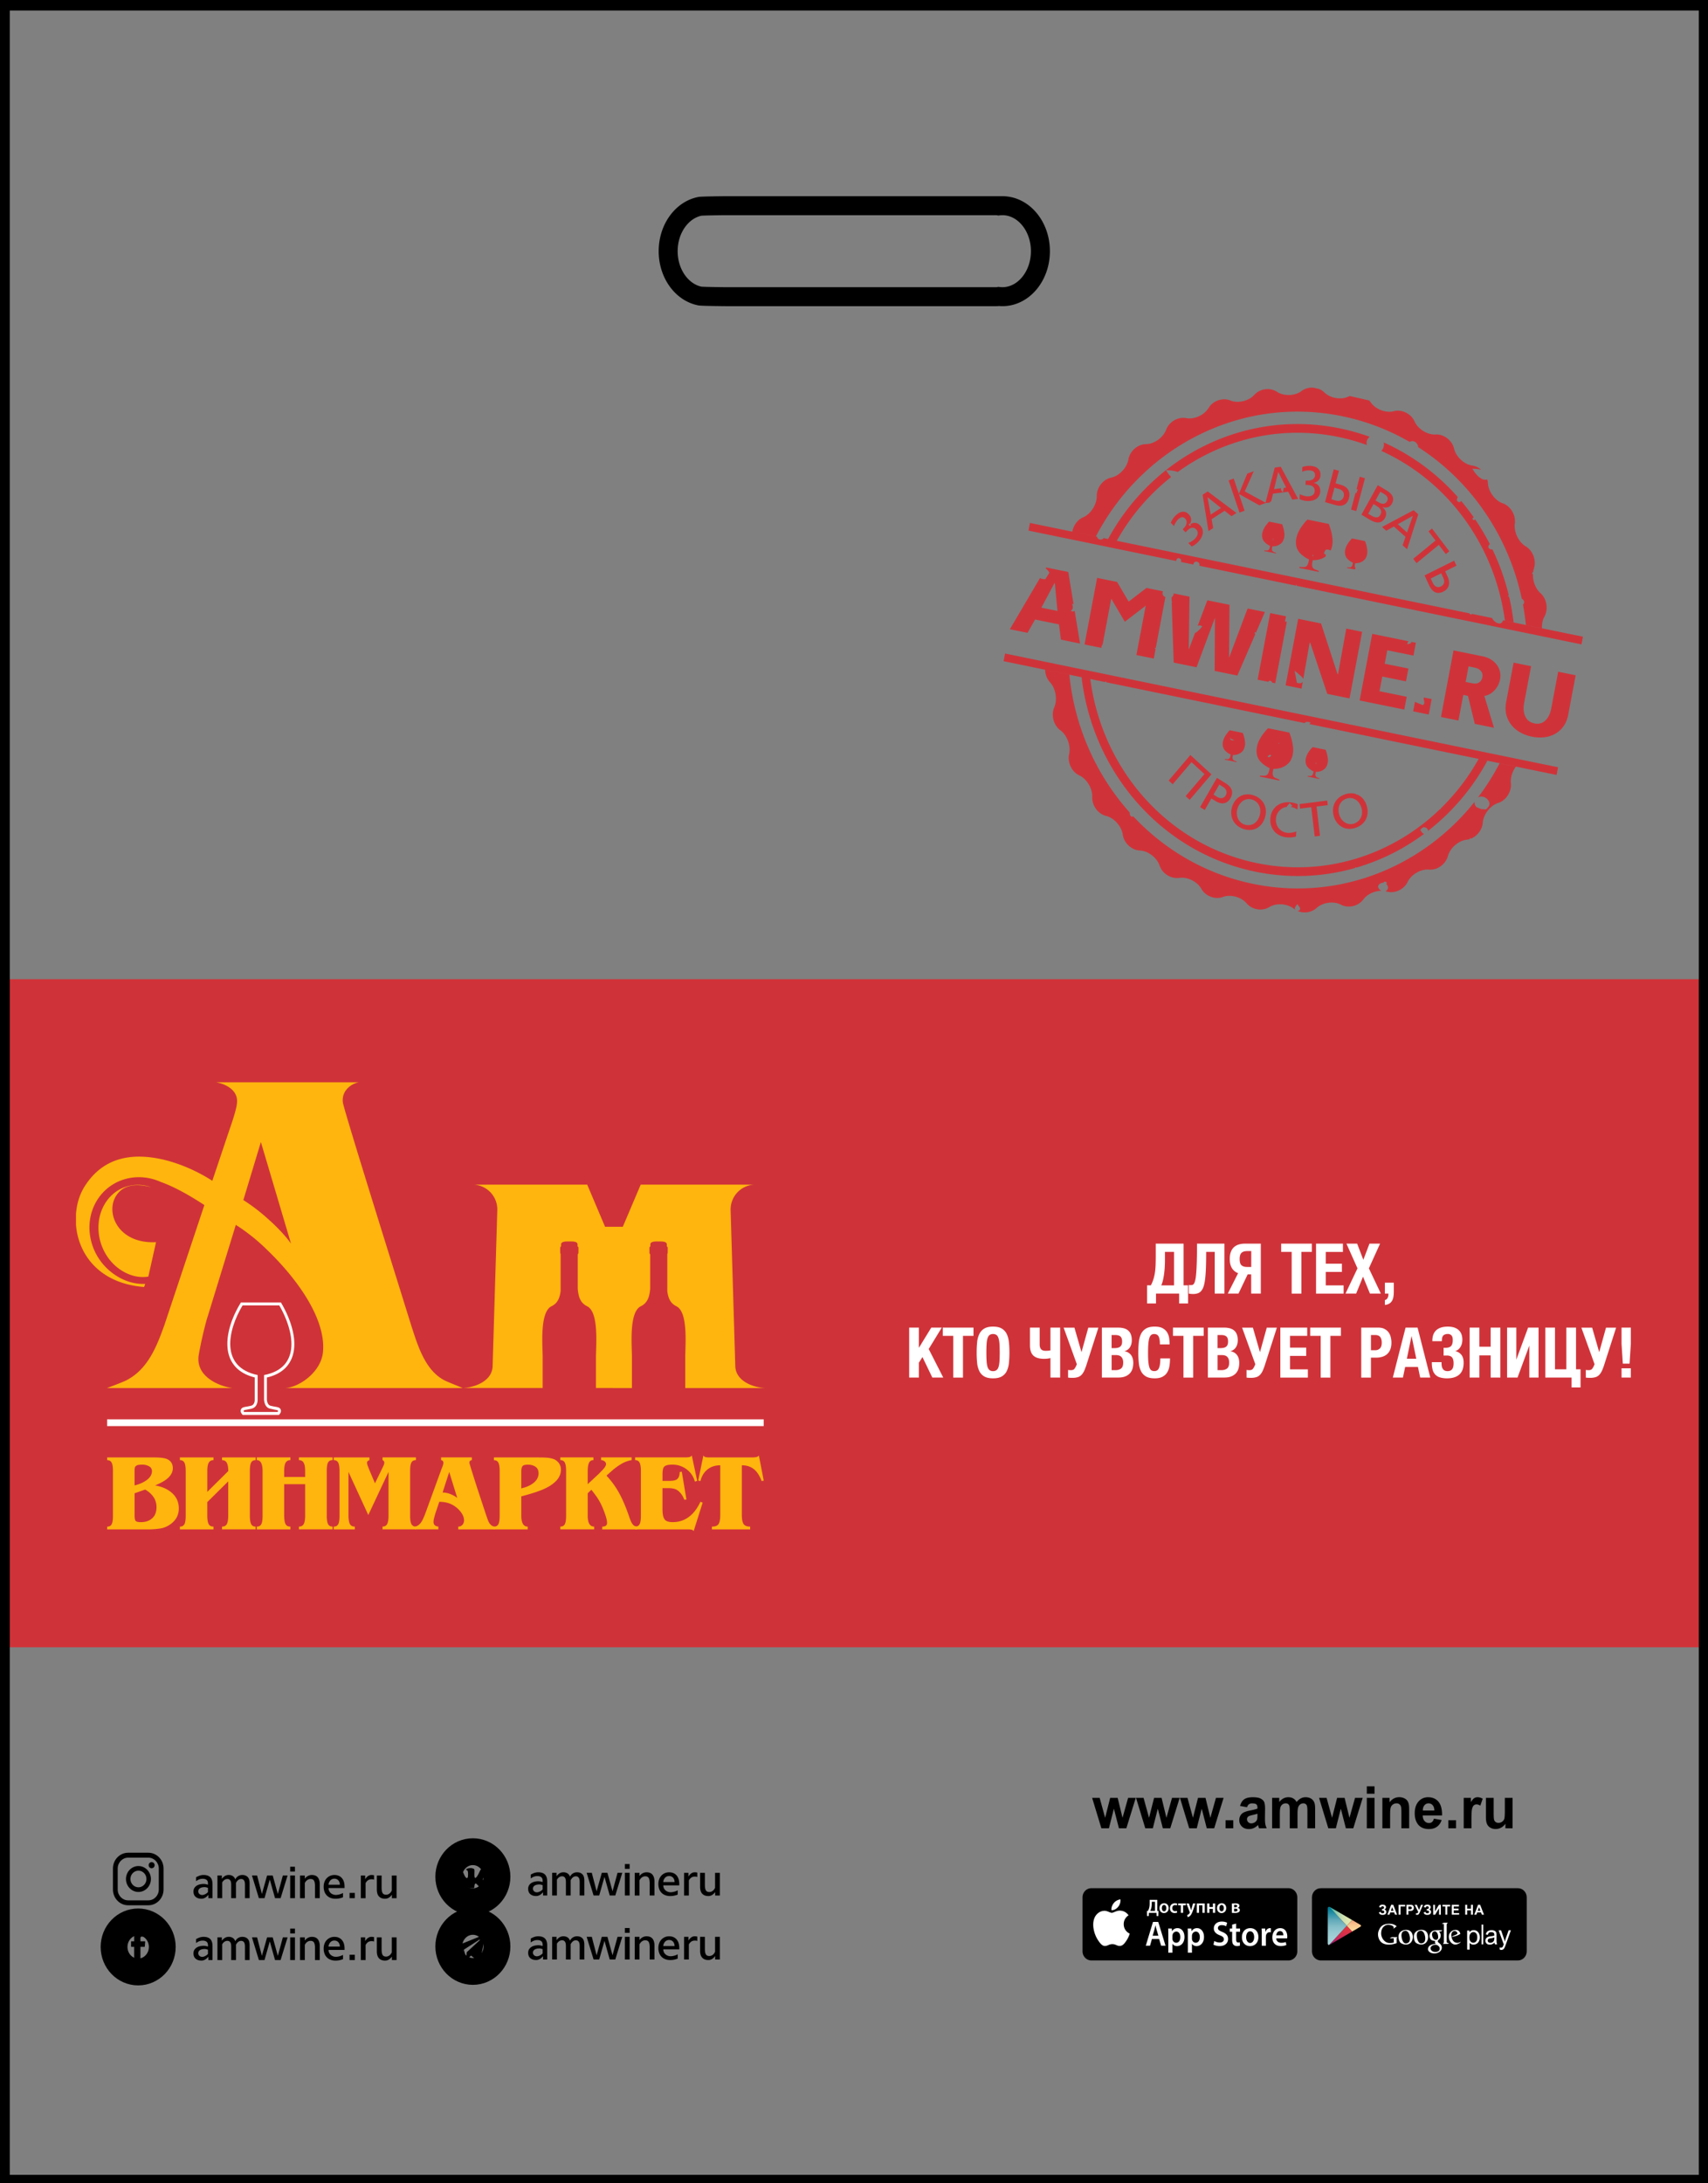 <svg width="180" height="230" fill="none" xmlns="http://www.w3.org/2000/svg"><rect width="100%" height="100%" fill="#808080" stroke="none"/><g clip-path="url(#clip0)"><path d="M180.031 103.153h-180v70.379h180v-70.379z" fill="#CF3339"/><path d="M29.606 137.206H25.39l-.089.149c-1.271 2.129-1.667 4.27-1.06 5.727.427 1.019 1.301 1.7 2.605 2.025l-.001 2.329v.02c.002.053.011.531-.39.631-.188.046-.35.074-.481.098-.293.051-.503.088-.588.316-.052.14-.02.289.095.44l.09.118h3.827l.091-.118c.116-.149.149-.296.096-.437-.08-.224-.296-.262-.566-.311a6.578 6.578 0 01-.503-.104c-.288-.073-.37-.396-.388-.658v-2.318c1.285-.3 2.154-.958 2.588-1.957.93-2.155-.548-4.982-1.023-5.796l-.086-.154z" fill="#fff"/><path fill-rule="evenodd" clip-rule="evenodd" d="M27.152 144.853l-.002 2.583s.044.788-.62.955c-.68.168-.995.107-.808.35h3.534c.185-.238-.13-.172-.811-.348-.502-.127-.601-.675-.617-.952v-2.586c3.997-.764 3.136-4.715 1.607-7.333H25.56c-1.574 2.634-2.387 6.506 1.591 7.331z" fill="#CF3339"/><path d="M66.597 146.221v-3.241c0-1.266-.329-4.76.938-5.375.685-.335.912-.947.985-1.855v-3.61c-.018-.048-.072-.066-.072-.122 0-.063-.011-.549 0-.609.01-.059.007-.035.09-.106-.002-.052.003-.086 0-.233.037-.293.474-.294.87-.286.392-.008.83-.007.867.286-.002.147 0 .182 0 .233.085.071.078.047.09.106.011.058 0 .546 0 .609l-.041.074v3.92c.098.764.339 1.292.956 1.593 1.265.615.936 4.109.936 5.375v3.241h8.463c-.923 0-3.166-.551-3.19-2.347l-.493-16.388a2.62 2.62 0 012.457-2.688l-11.931-.003-1.887 4.442-1.87-.001-1.882-4.441-11.931.003a2.619 2.619 0 012.457 2.688l-.492 16.388c-.023 1.796-2.266 2.345-3.191 2.345h8.463v-3.24c0-1.267-.329-4.761.936-5.376.617-.301.858-.83.956-1.592v-3.92l-.04-.075c0-.062-.012-.549 0-.608.01-.059.006-.036.089-.107 0-.052.002-.086 0-.233.037-.291.475-.294.868-.286.396-.008.832-.006.87.286-.004.147 0 .183 0 .233.082.071.08.048.089.107.011.057 0 .544 0 .608 0 .056-.052.075-.072.122v3.611c.074.907.3 1.519.985 1.854 1.267.615.938 4.109.938 5.376v3.24l3.789.002z" fill="#FFB50D"/><path fill-rule="evenodd" clip-rule="evenodd" d="M43.36 139.701c-3.197-10.254-7.157-22.93-7.23-23.579-.147-1.322 1.014-2.007 1.698-2.11H22.775c.629.103 2.301.617 2.207 2.11-.046.73-.534 2.113-.743 2.723l-1.863 5.546c-1.486-.957-3.332-1.809-5.273-2.257-2.928-.647-6.01-.383-8.047 2.641-.609.874-.969 1.969-1.047 3.127v1.116c.228 3.09 2.44 6.197 7.174 6.56l.12-.326c-1.152.05-2.356-.316-3.453-1.14-2.529-1.9-3.185-5.439-1.467-7.906 1.47-2.109 4.206-2.748 6.549-1.698 1.504.534 3.116 1.465 4.606 2.439l-4.224 12.673c-.835 2.336-1.776 4.655-4.02 5.8-.42.214-2.01.801-2.01.801h13.203c-1.217-.142-3.962-1.131-3.535-3.535a40.98 40.98 0 01.815-3.614l3.083-10.036c.36.223.721.467 1.102.752a19.492 19.492 0 012.206 1.89c3.008 2.886 6.215 7.166 5.881 10.744-.197 2.113-2.481 3.696-3.929 3.799h18.655s-1.238-.501-1.694-.7c-2.222-.969-3.028-3.727-3.712-5.82zM28.157 128.33a18.875 18.875 0 00-2.512-1.909l1.848-6.114.664 2.233 2.512 8.469c-.455-.649-1.33-1.645-2.512-2.679z" fill="#FFB50D"/><path d="M10.876 127.136c-1.133 2.287-.281 5.281 1.905 6.684.95.609 1.94.813 2.851.663l.811-3.626c-3.956.196-5.33-3.016-4.243-4.828.75-1.247 2.136-1.376 3.719-.967-1.959-.69-4.07.115-5.043 2.074zm1.028 27.836c0-.407-.044-.702-.134-.881-.09-.181-.249-.27-.477-.27v-.288h4.92c.606 0 1.04.046 1.298.139.468.169.7.504.7 1.001 0 .422-.218.806-.656 1.153-.288.223-.692.441-1.21.655.702.124 1.274.369 1.71.737.526.438.788.998.788 1.682 0 .401-.094.749-.281 1.048-.19.301-.461.555-.816.761a2.447 2.447 0 01-.95.323 8.46 8.46 0 01-1.204.081h-4.299v-.287c.23 0 .39-.086.477-.261.088-.172.134-.469.134-.892v-4.701zm2.278 1.508c.45-.107.84-.269 1.165-.484.445-.29.665-.628.665-1.012a.55.55 0 00-.316-.524 1.455 1.455 0 00-.694-.168c-.156 0-.294.011-.417.029a.517.517 0 00-.294.144.294.294 0 00-.088.167 1.203 1.203 0 00-.021.237v1.611zm0 3.11c0 .315.034.521.105.617.07.096.258.144.56.144.49 0 .885-.135 1.19-.404.302-.267.455-.656.455-1.163a1.88 1.88 0 00-.316-1.084 2.617 2.617 0 00-.882-.782l-1.11.392v2.28h-.002zm7.662.024c0 .438.046.749.14.933.091.184.264.275.516.275v.288h-3.54v-.288c.228 0 .387-.086.477-.26.09-.172.133-.47.133-.892v-4.7c0-.407-.045-.701-.133-.88-.088-.181-.248-.271-.477-.271v-.287h3.54v.287c-.23 0-.395.088-.5.266-.104.177-.154.473-.154.887v2.189l2.21-2.189c0-.399-.053-.691-.157-.876-.104-.184-.27-.277-.5-.277v-.287h3.543v.287c-.23 0-.39.086-.477.259-.09.172-.134.47-.134.892v4.7c0 .407.044.699.134.88.088.181.247.271.477.271v.287h-3.543v-.287c.244 0 .415-.093.511-.276.096-.184.143-.495.143-.933v-3.56l-2.209 2.187v1.375zm8.106 0c0 .438.045.749.138.933.092.184.265.275.516.275v.288h-3.542v-.288c.23 0 .39-.086.477-.26.088-.172.134-.47.134-.892v-4.676c0-.784-.203-1.177-.61-1.177v-.287h3.54v.287c-.229 0-.395.088-.5.266-.103.177-.155.473-.155.887v.622h2.21v-.622c0-.399-.051-.691-.156-.875-.102-.185-.27-.278-.5-.278v-.287h3.543v.287c-.229 0-.389.087-.477.259-.09.172-.133.47-.133.893v4.699c0 .407.044.7.133.881.088.18.248.27.477.27v.287h-3.542v-.287c.244 0 .415-.093.51-.276.097-.184.146-.495.146-.933v-3.259h-2.211v3.263h.001zm6.774-4.551v4.551c0 .429.05.738.145.926.096.189.27.282.523.282v.288h-2.223v-.288c.23 0 .39-.088.477-.26.09-.172.134-.47.134-.892v-4.7c0-.405-.044-.701-.134-.88-.09-.181-.249-.271-.477-.271v-.287h3.765v.287a.51.51 0 00-.183.098c-.048.042-.071.102-.071.178 0 .054.008.104.02.155.015.051.033.11.056.179l.111.288.65 1.543.794-1.635c.072-.153.11-.238.12-.253a.865.865 0 00.07-.277c0-.139-.064-.23-.19-.278v-.287h3.52v.287c-.23 0-.389.088-.477.259-.09.172-.133.47-.133.893v4.699c0 .407.044.7.133.881.09.18.248.27.477.27v.287h-3.52v-.287c.23 0 .393-.088.489-.265.096-.178.145-.474.145-.888v-4.608l-2.132 4.539-2.089-4.534z" fill="#FFB50D"/><path d="M45.898 159.382c-.053.169-.101.34-.145.512a1.803 1.803 0 00-.067.42c0 .162.044.282.133.363.09.079.215.128.378.144v.287h-2.444v-.287c.266-.061.489-.23.666-.507.096-.146.223-.416.378-.807l1.742-4.78c.038-.083.078-.191.122-.321a.993.993 0 00.067-.3c0-.169-.083-.265-.244-.289v-.287h3.241v.287a.369.369 0 00-.193.082c-.041.038-.06.106-.06.207 0 .046.092.361.276.945.34 1.082.559 1.767.655 2.051.267.806.532 1.612.8 2.419.154.461.255.73.299.806.156.299.361.465.622.495v.288h-3.831v-.288a.574.574 0 00.44-.189.688.688 0 00.17-.478c0-.261-.1-.534-.3-.818a2.716 2.716 0 00-.633-.628 2.508 2.508 0 00-.783-.385 3.219 3.219 0 00-.894-.115l-.395 1.173zm1.444-4.319l-.7 2.166c.258 0 .522.05.788.15.267.1.517.238.755.414l-.843-2.73z" fill="#FFB50D"/><path d="M52.661 154.972c0-.407-.045-.702-.133-.881-.088-.181-.248-.27-.477-.27v-.288h4.588c.415 0 .74.007.97.024.233.015.464.059.689.132.226.073.419.21.576.409.16.199.24.441.24.725 0 .769-.534 1.418-1.6 1.948-.56.275-1.42.564-2.577.863v2.041c0 .767.227 1.151.678 1.151v.287h-3.566v-.287c.23 0 .39-.086.477-.261.09-.172.133-.469.133-.892v-4.701h.002zm2.276 1.819c.482-.107.878-.272 1.189-.495.422-.3.633-.665.633-1.094 0-.308-.107-.536-.322-.685-.213-.15-.48-.225-.8-.225-.304 0-.496.055-.578.161-.082.108-.122.299-.122.576v1.762z" fill="#FFB50D"/><path d="M67.142 161.11h-3.676v-.288a.715.715 0 00.345-.069c.11-.069.166-.177.166-.323 0-.208-.065-.498-.194-.874-.13-.377-.262-.708-.394-.992a6.596 6.596 0 00-.477-.842 15.238 15.238 0 00-.59-.782l-.387.368v2.362c0 .767.227 1.151.68 1.151v.287h-3.566v-.287c.23 0 .389-.088.478-.261.088-.172.134-.47.134-.892v-4.701c0-.406-.046-.702-.134-.881-.09-.181-.249-.27-.478-.27v-.288h3.487l.01.288c-.221 0-.38.094-.472.282-.093.189-.139.497-.139.926v1.326l1.189-1.106c.146-.154.296-.306.443-.461.2-.23.3-.409.3-.541a.362.362 0 00-.167-.305.59.59 0 00-.355-.121v-.288h3.221v.288a3.096 3.096 0 00-1.11.414 6.72 6.72 0 00-.977.715l-.567.505a9.076 9.076 0 011.467 2.085c.332.645.658 1.44.975 2.383.105.292.2.499.29.622.132.184.3.276.5.276v.294h-.002z" fill="#FFB50D"/><path d="M66.93 161.11v-.288c.229 0 .388-.088.478-.26.09-.172.133-.47.133-.892v-4.701c0-.406-.044-.702-.133-.881-.09-.181-.25-.271-.477-.271v-.287h5.275c.178 0 .32-.01.428-.03a.456.456 0 00.272-.166l.567 2.672-.244.07a2.347 2.347 0 00-.888-1.307 2.482 2.482 0 00-1.5-.478c-.444 0-.732.081-.865.241-.105.124-.157.384-.157.783v.691h.634c.398 0 .672-.042.82-.126.236-.132.355-.399.355-.807l.222-.033.49 2.926-.223.023a2.6 2.6 0 00-.228-.466 2.133 2.133 0 00-.316-.387 1.219 1.219 0 00-.523-.3 2.79 2.79 0 00-.677-.069h-.556v2.223c0 .546.085.915.256 1.106.148.169.422.253.823.253.672 0 1.261-.199 1.764-.6.46-.36.844-.876 1.155-1.543l.233.093-.943 2.983a.457.457 0 00-.267-.145 2.323 2.323 0 00-.4-.027H66.93zm11.25-1.5c0 .432.059.741.177.93.118.188.352.282.7.282v.288h-4.03v-.288c.348 0 .58-.089.7-.27.117-.181.177-.494.177-.942v-5.25c-.526 0-.972.145-1.339.435-.366.29-.617.698-.75 1.223l-.233-.045.544-2.637a.339.339 0 00.205.155c.093.027.213.041.36.041h4.597c.164 0 .305-.014.427-.041a.405.405 0 00.26-.155l.512 2.637-.223.045c-.198-.541-.459-.948-.776-1.217-.349-.294-.785-.441-1.311-.441v5.25h.003z" fill="#FFB50D"/><path d="M80.48 149.52H11.289v.712h69.193v-.712z" fill="#fff"/><path d="M158.649 192.6v-.48a1.23 1.23 0 01-1.024.559c-.208 0-.394-.047-.56-.142a.819.819 0 01-.358-.398c-.075-.173-.111-.41-.111-.712v-2.034h.816v1.476c0 .451.014.729.045.83.03.101.085.183.165.242s.181.089.303.089c.14 0 .265-.04.376-.12a.584.584 0 00.226-.295c.041-.119.062-.408.062-.868v-1.355h.816v3.206h-.756v.002zm-3.577 0h-.816v-3.207h.756v.455c.13-.215.247-.357.352-.423a.635.635 0 01.353-.099c.187 0 .366.054.539.159l-.253.738a.694.694 0 00-.384-.138.44.44 0 00-.291.098c-.08.066-.142.182-.188.355-.045.171-.068.529-.068 1.073v.989zm-2.439 0v-.847h.816v.847h-.816zm-1.47-1.871c-.007-.247-.067-.433-.183-.561a.546.546 0 00-.423-.193.553.553 0 00-.44.203c-.115.135-.172.319-.17.551h1.216zm-.047.858l.815.142c-.104.31-.27.546-.495.709-.226.162-.508.243-.846.243-.536 0-.935-.182-1.191-.546-.203-.292-.306-.661-.306-1.107 0-.531.134-.948.401-1.249a1.295 1.295 0 011.013-.452c.457 0 .82.158 1.086.474.265.314.392.798.379 1.448h-2.04c.006.252.071.447.197.587.125.14.282.21.467.21a.477.477 0 00.321-.109c.088-.074.153-.189.199-.35zm-2.612 1.013h-.816v-1.635c0-.346-.018-.569-.052-.671a.475.475 0 00-.171-.236.47.47 0 00-.285-.085.658.658 0 00-.384.12.603.603 0 00-.233.32c-.042.133-.063.378-.063.735v1.45h-.816v-3.206h.755v.47c.271-.36.611-.54 1.023-.54.181 0 .347.034.496.102a.833.833 0 01.341.257c.078.105.13.223.161.356.031.134.046.323.046.57v1.993h-.002zm-4.461 0v-3.207h.815v3.207h-.815zm0-3.638v-.784h.815v.784h-.815zm-4.058 3.638l-.975-3.207h.793l.578 2.102.532-2.102h.788l.513 2.102.59-2.102h.806l-.992 3.207h-.783l-.531-2.062-.524 2.062h-.795zm-5.92-3.207h.749v.438c.269-.336.589-.505.961-.505.197 0 .369.042.512.127a.923.923 0 01.357.383c.135-.17.283-.299.44-.383.156-.085.324-.127.503-.127.226 0 .417.047.575.143a.878.878 0 01.351.421c.057.136.085.357.085.663v2.047h-.816v-1.829c0-.318-.028-.522-.084-.615a.385.385 0 00-.349-.181.548.548 0 00-.324.108.614.614 0 00-.218.318c-.044.14-.067.36-.067.662v1.537h-.816v-1.755c0-.311-.014-.512-.044-.601a.375.375 0 00-.135-.203.411.411 0 00-.247-.066.575.575 0 00-.339.105.581.581 0 00-.216.304c-.044.133-.066.353-.066.659v1.555h-.815v-3.205h.003zm-1.548 1.676a5.632 5.632 0 01-.497.13c-.226.05-.375.099-.445.147a.36.36 0 00-.159.299c0 .12.042.221.129.308.084.086.193.13.325.13a.697.697 0 00.422-.151.533.533 0 00.194-.28 1.77 1.77 0 00.031-.413v-.17zm-1.095-.687l-.737-.135c.083-.313.226-.544.43-.695.203-.15.506-.225.907-.225.364 0 .635.044.814.134.177.09.303.203.376.341.073.139.109.391.109.759l-.012.989c0 .281.014.489.04.622.026.134.074.278.146.43h-.809a3.569 3.569 0 01-.078-.247.68.68 0 00-.03-.098 1.456 1.456 0 01-.446.319 1.222 1.222 0 01-.506.107c-.316 0-.567-.09-.749-.269a.907.907 0 01-.274-.678c0-.181.043-.341.126-.483a.816.816 0 01.35-.325 2.8 2.8 0 01.648-.198c.381-.074.645-.143.793-.207v-.087c0-.164-.039-.282-.116-.353-.078-.069-.224-.105-.439-.105a.557.557 0 00-.341.092c-.086.055-.151.16-.202.312zm-2.266 2.218v-.847h.816v.847h-.816zm-3.83 0l-.975-3.207h.793l.578 2.102.532-2.102h.789l.512 2.102.59-2.102h.806l-.992 3.207h-.783l-.531-2.062-.524 2.062h-.795zm-4.629 0l-.975-3.207h.793l.578 2.102.532-2.102h.789l.512 2.102.59-2.102h.806l-.992 3.207h-.783l-.531-2.062-.524 2.062h-.795zm-4.627 0l-.975-3.207h.793l.578 2.102.532-2.102h.788l.513 2.102.589-2.102h.806l-.991 3.207h-.783l-.531-2.062-.524 2.062h-.795z" fill="#000"/><path d="M132.479 78.627l-.031.16a1.842 1.842 0 00-.023.366l.004.07v.01l.001.014c.004.066.01.13.021.191.005.032.012.063.018.092.015.064.033.123.054.184l.015.042c.042.103.096.205.163.3.224.354.776.726 1.102.862-.06.322-.117.785-.528.8-.412.01-.566-.06-.483.094l2.009.412c.133-.108-.036-.105-.414-.28-.278-.129-.28-.44-.26-.595l.067-.354c.683.015 1.266-.206 1.706-.708l.01-.017a1.842 1.842 0 00.236-.47 3.15 3.15 0 00.067-.203c.032-.12.045-.243.061-.378.014-.114.007-.232.012-.359l-.008-.023a6.466 6.466 0 01-.005-.147l-.01-.022c-.047-.513-.203-1.027-.381-1.495l-2.25-.458c-.344.364-.682.781-.914 1.24l-.009.01-.034.077a1.804 1.804 0 00-.07.17l-.028.067-.003.01-.036.105-.021.057c-.01.034-.015.066-.023.1l-.015.076zm5.142 1.24l-.018.097a1.178 1.178 0 00-.015.223l.002.044v.014a1.057 1.057 0 00.057.284l.01.025a.923.923 0 00.099.183c.137.216.474.443.673.525-.038.196-.072.48-.321.487-.253.007-.345-.035-.295.058l1.225.251c.081-.065-.023-.064-.253-.17-.169-.078-.171-.269-.158-.362l.041-.215c.417.009.772-.125 1.04-.43l.007-.01c.047-.067.088-.141.122-.227.008-.02.018-.04.023-.061.014-.04.029-.081.041-.124.019-.072.027-.148.037-.23.008-.069.005-.141.008-.218l-.005-.013-.003-.09-.005-.013a3.517 3.517 0 00-.233-.911l-1.372-.28c-.21.222-.416.478-.557.756l-.005.006-.021.047a.958.958 0 00-.043.103l-.016.042-.001.007c-.009.022-.015.042-.022.064l-.013.036a1.29 1.29 0 00-.013.06l-.016.041zm-8.732-1.778l-.018.099a1.03 1.03 0 00-.013.223l.002.042v.015a.726.726 0 00.024.172c.008.04.02.077.033.112l.009.026a.882.882 0 00.1.182c.136.216.474.443.672.526-.037.196-.071.48-.321.487-.252.006-.345-.036-.294.057l1.224.252c.082-.066-.023-.064-.252-.17-.17-.079-.171-.27-.158-.363l.041-.214c.416.01.771-.125 1.04-.431l.006-.01a1.054 1.054 0 00.145-.288c.015-.04.03-.08.041-.123.02-.073.028-.149.038-.23.008-.07.004-.142.008-.218l-.005-.014-.003-.09-.005-.013a3.558 3.558 0 00-.233-.91l-1.373-.28c-.21.222-.415.477-.557.756l-.005.005c-.006.017-.014.032-.021.047a1.209 1.209 0 00-.042.103l-.016.043-.002.006c-.006.022-.015.043-.021.065l-.013.035a.643.643 0 00-.013.06l-.018.041zm29.708-12.706c-.933-7.098-5.054-13.386-11.09-16.887a21.31 21.31 0 00-1.939-.998.906.906 0 00.282-.659.856.856 0 00-.026-.228c.728.325 1.434.686 2.117 1.082a23.01 23.01 0 015.742 4.731l-.081-.056c-.033.17-.085.262-.059.34a.288.288 0 00.126.154.244.244 0 00.215.015c.035-.013.068-.067.086-.121.48.566.933 1.157 1.358 1.768-.08-.002-.142.047-.14.116 0 .054.024.093.065.117.016.01.036.017.057.02.07.007.125-.02.148-.067a24.225 24.225 0 011.557 2.623c-.098.053-.171.16-.163.267a.284.284 0 00.146.227.41.41 0 00.181.05c.037.002.072 0 .103-.005a24.372 24.372 0 011.73 4.874l-.014-.01a.029.029 0 00-.017-.005l-.083.057.088.076.048-.024c.21.895.371 1.806.48 2.73l-.917-.187zm-41.82-8.6c4.73-8.712 14.465-13.703 24.429-11.654 1.083.223 2.132.52 3.143.887a.784.784 0 00-.332.632c0 .076.018.157.048.238a21.345 21.345 0 00-3.031-.857c-6.13-1.26-12.169.25-16.916 3.696-.373-.144-.783-.186-1.232-.193.164.27.332.516.535.72a22.619 22.619 0 00-5.729 6.72l-.915-.188zm-3.768-.775c.067-.379.238-.742.487-1.03l.011.005.023-.028-.006-.007c.175-.196.387-.353.625-.453.799-.336 1.444-1.344 1.434-2.238-.011-.896.673-1.77 1.519-1.942.847-.173 1.664-1.037 1.816-1.917.153-.881.983-1.605 1.846-1.61.862-.003 1.822-.69 2.133-1.524.311-.835 1.259-1.383 2.105-1.217.847.165 1.915-.318 2.373-1.079.457-.759 1.488-1.11 2.289-.78.801.329 1.939.062 2.525-.594.567-.632 1.586-.788 2.311-.367.027.015.053.032.081.05.028.02.057.036.086.053.732.425 1.832.369 2.501-.14a1.842 1.842 0 011.244-.35l.585.133a1.726 1.726 0 01.576.372c.114.112.244.21.388.293.645.373 1.532.444 2.17.132.039-.019.078-.036.117-.051l2.044.468c.062.066.12.135.172.212.176.253.422.468.704.632.529.307 1.185.433 1.731.287.455-.122.954-.032 1.371.206l.026.015c.335.198.617.494.776.852.191.43.56.805.993 1.057.386.225.824.348 1.23.325.347-.022.693.072.999.25.456.263.818.711.942 1.232.144.615.622 1.198 1.191 1.528.236.137.487.23.738.264.22.029.431.106.625.22.103.059.2.128.292.206a4.367 4.367 0 00-.915-.096c.26.43.534.8.942 1.037a2.6 2.6 0 00.116.063c.142.068.342.07.519.039.033.12.052.245.059.368.039.774.573 1.6 1.246 1.99.105.06.213.111.324.149.099.033.195.08.286.131.661.384 1.089 1.216.984 1.995-.119.888.398 1.971 1.151 2.409.752.44 1.138 1.49.859 2.336-.039.122-.068.25-.084.384-.059.005-.096.05-.096.111 0 .04.022.075.055.093a.073.073 0 00.024.01c-.024.736.279 1.542.792 1.992.659.578.848 1.685.42 2.463-.194.353-.28.793-.267 1.234l-1.689-.347a26.058 26.058 0 00-.307-2.14c.19-.155.153-.456-.093-.598-.007-.004-.013-.009-.02-.012l-.01-.005c-1.403-6.608-5.348-12.406-10.922-15.976a.695.695 0 00-.341-.556.616.616 0 00-.222-.076.537.537 0 00-.337.083h-.002a23.627 23.627 0 00-7.1-2.707c-10.654-2.19-21.055 3.247-25.965 12.668l-2.48-.507zm12.555 33.253c-6.376-3.698-10.7-10.39-11.578-17.918l.918.188c.922 7.115 5.048 13.421 11.093 16.927a21.562 21.562 0 006.472 2.467c7.22 1.484 14.314-.874 19.316-5.712.027.02.057.04.091.066-.026-.05-.041-.075-.065-.092a22.712 22.712 0 004.018-5.24l.919.19a23.514 23.514 0 01-6.263 7.4.292.292 0 00-.034-.172.368.368 0 00-.148-.156.52.52 0 00-.22-.064c-.115-.019-.179.06-.25.123-.067.058-.173.12-.121.218.065.117.158.235.269.318l.016.01a.233.233 0 00.086.027c-.485.36-.983.7-1.493 1.02a.444.444 0 00-.089.028l.016.017a22.498 22.498 0 01-5.559 2.49c-.058-.022-.099-.035-.145-.05.013.038.022.066.033.082a22 22 0 01-10.551.398 22.364 22.364 0 01-6.731-2.565zm-2.483 2.97a1.943 1.943 0 01-.874-1.043c-.176-.524-.604-.997-1.109-1.29a2.14 2.14 0 00-.977-.302 1.755 1.755 0 01-.808-.242c-.509-.296-.903-.83-.988-1.425-.099-.698-.614-1.4-1.239-1.763a1.943 1.943 0 00-.518-.211 1.637 1.637 0 01-.452-.183c-.613-.355-1.039-1.082-1.008-1.807.036-.837-.502-1.791-1.218-2.207a1.42 1.42 0 00-.148-.076 1.842 1.842 0 01-.137-.071c-.707-.411-1.122-1.351-.935-2.17.201-.873-.216-2.002-.924-2.511-.709-.51-.999-1.594-.642-2.41.355-.815.153-2.007-.449-2.648-.326-.345-.499-.828-.513-1.317l2.554.526c.549 5.494 2.837 10.585 6.381 14.536l-.031.008c.013.073.017.146.041.213a.321.321 0 00.127.166.214.214 0 00.165.017.405.405 0 00.053-.019 24.236 24.236 0 005.523 4.402 23.588 23.588 0 007.101 2.706 23.22 23.22 0 0011.812-.629l.031.02.031-.04c4.484-1.452 8.483-4.238 11.476-7.997a.69.69 0 00.12.48.384.384 0 00.101.098l.03.014c.219.072.425.22.69.18.207.095.332-.023.44-.153.104-.129.202-.266.18-.45-.027-.243-.188-.46-.415-.592a.98.98 0 00-.319-.116.68.68 0 00-.477.088 25.124 25.124 0 002.281-3.606l1.716.353c-.371.5-.588 1.16-.526 1.743.093.89-.508 1.827-1.335 2.084-.827.257-1.56 1.195-1.631 2.088-.059.737-.588 1.413-1.256 1.677l-.055-.071-.068.056.048.044a1.59 1.59 0 01-.359.079c-.858.09-1.751.866-1.983 1.728-.235.862-1.127 1.5-1.984 1.42-.859-.083-1.877.507-2.263 1.306-.386.802-1.381 1.253-2.208 1.004a1.58 1.58 0 00-.128-.034.433.433 0 00.273-.392.504.504 0 00-.184-.356.143.143 0 00.056-.115.158.158 0 00-.08-.114.217.217 0 00-.111-.028c-.088.001-.148.049-.155.116h-.003c-.247-.03-.552.178-.565.387-.01.156.127.334.308.438l.036.02c-.715.002-1.492.355-1.905.917-.525.71-1.583.958-2.35.55-.768-.405-1.924-.253-2.569.342-.546.502-1.404.605-2.066.294l.018.004c.208.028.333-.083.294-.267-.022-.115-.14-.227-.283-.443-.125.193-.22.284-.251.395a.235.235 0 00.043.215 1.615 1.615 0 01-.165-.117 1.757 1.757 0 00-.234-.16c-.691-.4-1.689-.418-2.35-.009-.57.352-1.335.328-1.916-.008a1.764 1.764 0 01-.463-.385 2.026 2.026 0 00-.545-.448c-.591-.344-1.363-.45-1.962-.227-.508.191-1.097.11-1.573-.166a1.844 1.844 0 01-.69-.688 2.324 2.324 0 00-.855-.835c-.461-.267-1.003-.397-1.483-.32a1.898 1.898 0 01-1.194-.253zm-17.316-22.578l.155-.808 58.277 11.983-.155.808-4.287-.88-1.716-.354-1.29-.266-.918-.189-17.86-3.673a.931.931 0 00.153-.162c-.312-.092-.508-.098-.638.062l-20.906-4.298.011-.066-.114-.007-.021.049-1.553-.32-.919-.187-1.289-.266-2.555-.525-4.375-.901zm55.667 7.95c-.443-.09-.85-.24-1.221-.448a3.151 3.151 0 01-.932-.783 2.841 2.841 0 01-.53-1.075c-.105-.404-.111-.849-.02-1.334l.785-4.158 1.841.375-.729 3.863c-.106.557-.065 1.036.119 1.431.184.396.505.641.96.732.456.093.839-.008 1.152-.302.312-.294.521-.722.625-1.28l.729-3.862 1.842.375-.783 4.148c-.092.487-.261.898-.503 1.232a2.73 2.73 0 01-.885.793 2.997 2.997 0 01-1.151.359 4.18 4.18 0 01-1.299-.066zm-6.664-7.403l-.31 1.637.665.135c.12.025.239.035.358.032a.702.702 0 00.581-.286.917.917 0 00.158-.392.733.733 0 00-.155-.64c-.149-.178-.361-.295-.633-.349l-.664-.137zm-.064 3.107l-.493-.1-.51 2.7-1.841-.375 1.323-7.015 3.094.629c.303.062.58.167.827.316.248.148.453.331.617.544a2 2 0 01.347.72c.068.266.073.551.016.852a2.263 2.263 0 01-.605 1.166 2.084 2.084 0 01-.49.38c-.18.1-.367.161-.562.183l1.021 3.36-2.023-.412-.721-2.948zm-5.777 1.628l.189-.997c.272.125.557.23.84.346.318-.24.018-.55.101-.806l.819.167-.306 1.627-1.643-.337zm-4.313-8.161l3.843.783c-.077.052-.127.147-.163.292.265-.008.413-.057.451-.233l.47.096-.255 1.35-2.762-.56-.268 1.418 2.496.507-.256 1.35-2.496-.507-.291 1.547 2.865.583-.254 1.35-4.707-.96 1.327-7.016zm-6.534.942l-.057-.012-.677 3.834a.721.721 0 00-.192-.266c-.227-.213-.469-.41-.715-.612l.234 1.263c.243.093.481.063.604-.076l.017-.02-.127.716-1.681-.341 1.324-7.015 2.41.49 1.734 5.325.057.011.866-4.795 1.671.34-1.324 7.015-2.345-.477-1.799-5.38zm-4.219-3.131l1.663.338-.104.55c.063.013.127.023.192.028l-1.223 6.476-.329-.068c-.005-.062-.06-.132-.127-.17a.213.213 0 00-.096-.03.221.221 0 00-.181.118l-1.117-.227 1.322-7.015zm-5.851 6.094l.031-5.54-.02-.003-1.92 5.156-2.411-.49-.208-6.318h.001l.039-.049-.024-.077-.02.01-.014-.436a.484.484 0 00.22-.418l1.672.34-.077 5.52.02.002.661-1.752a.347.347 0 00.029.052l.095-.066c.231-.17.436-.38.613-.629a2.596 2.596 0 00-.11-.056.32.32 0 00-.248-.025l-.119.037 1.018-2.7 2.335.476-.047 5.526.019.003 1.936-5.14 1.822.37-.962 2.22-.013-.11a.103.103 0 00-.098.11c0 .043.021.075.054.094a.048.048 0 00.013.007l-1.895 4.373-2.392-.487zm-7.273-6.841l-.028-.005-2.167 1.666-1.41-2.395-.028-.005-.905 4.797a.405.405 0 00-.113.359l-1.789-.364 1.324-7.015 2.107.43 1.216 2.069 1.877-1.439 1.746.355a.544.544 0 00-.036.091l-.012.051a.437.437 0 00.039.257c.035.07.106.134.194.184.02.012.041.022.062.032l-1.013 5.366a.226.226 0 00-.029-.024.052.052 0 00-.016-.007l-.072.043.065.065.041-.015-.197 1.043-1.832-.373.976-5.166zm-9.618-2.397l-1.373 2.574 1.698.345-.278-2.91-.047-.01zm.482 4.334l-2.516-.512-.798 1.403-1.859-.379 3.173-5.392c.173.088.383.132.568.108l.419-.66v-.001a1.128 1.128 0 00-.394-.455l.062-.106 2.325.473.56 3.406a.215.215 0 01-.103-.088c-.009.04-.021.083-.031.122a.73.73 0 01.038.406c-.023.118-.158.208-.199.257a.609.609 0 00.202.049.406.406 0 00.21-.044l.564 3.431-2.013-.409-.208-1.609zm30.198-3.798l-33.409-6.079 33.409 6.079zm-33.409-6.079l.154-.808 4.467.918 2.476.509.145.03c-.002.1.054.183.147.237.052.03.115.05.188.057.139.015.276-.057.324-.159l.487.1.915.188 24.012 4.937.096.07a.308.308 0 01.021-.044l13.021 2.677a.223.223 0 00.084.085.235.235 0 00.101.03.181.181 0 00.127-.049l2.089.43c.064.155.199.312.397.446l.056.035c.275.16.532.12.666-.132a.553.553 0 00.042-.11l.194.04.917.189 1.291.265 1.688.347 4.328.889-.155.808-30.013-6.172.017-.017-.075-.108-.047.05.097.072-10.256-2.11a.252.252 0 00.021-.121.309.309 0 00-.164-.26.386.386 0 00-.182-.051c-.153-.009-.308.147-.297.299 0 .001 0 .005.002.006l-1.329-.272c.025-.08.043-.142.03-.2a.253.253 0 00-.126-.158c-.081-.047-.182-.06-.252-.014-.08.051-.163.213-.129.257l.017.02-15.592-3.206zm24.649.21l-.018.098a1.1 1.1 0 00-.014.223l.001.042v.015c.004.04.007.08.013.117l.012.056a.786.786 0 00.032.111l.01.027a.978.978 0 00.099.183c.137.216.474.443.673.526-.038.196-.072.48-.321.486-.252.007-.345-.035-.295.058l1.225.252c.081-.066-.023-.065-.253-.171-.169-.078-.171-.269-.158-.362l.041-.214c.417.008.772-.126 1.041-.431l.006-.01a1.05 1.05 0 00.145-.288c.015-.04.029-.081.041-.123.019-.073.027-.15.037-.23.008-.07.005-.142.008-.218l-.005-.014-.003-.09-.005-.013a3.477 3.477 0 00-.233-.911l-1.372-.279c-.21.221-.417.477-.557.756l-.005.005a1.209 1.209 0 00-.063.15l-.017.042-.001.007c-.007.022-.015.042-.021.064l-.013.036a.643.643 0 00-.013.06l-.017.04zm10.124 3.967l.023.005c.034-.027.036-.044.008-.06a.311.311 0 01-.031.055zm-1.392-2.19l-.018.097a1.032 1.032 0 00-.013.223l.002.043v.015c.002.04.007.08.013.117l.011.055a.94.94 0 00.033.112l.01.027a.973.973 0 00.099.182c.137.217.474.443.673.526-.038.196-.072.48-.321.487-.253.007-.345-.035-.295.058l.788.162c.039-.042.078-.085.119-.124-.103-.09-.103-.24-.093-.32l.041-.214c.417.009.772-.125 1.04-.43l.007-.011a1.05 1.05 0 00.122-.227c.008-.02.018-.04.023-.06.014-.04.029-.081.04-.124.02-.072.028-.148.038-.231.008-.07.005-.142.008-.218l-.005-.014-.003-.09-.005-.013a3.517 3.517 0 00-.233-.911l-1.372-.28c-.21.222-.416.478-.557.756l-.005.006a.784.784 0 00-.021.047.958.958 0 00-.043.103l-.016.042-.002.007-.021.064-.013.036a.643.643 0 00-.013.06l-.018.041zm-5.142-1.24l-.03.16a1.704 1.704 0 00-.023.366l.003.07v.01l.002.015a1.296 1.296 0 00.039.282 1.6 1.6 0 00.053.184l.017.042c.042.103.096.205.163.3.224.355.776.726 1.102.862-.06.322-.117.786-.528.8-.412.011-.566-.06-.483.094l2.009.412c.133-.108-.036-.104-.414-.28-.278-.129-.28-.44-.26-.595l.067-.354c.512.012.97-.111 1.353-.385.004-.07.013-.14.021-.221a.983.983 0 01-.144-.056c-.053-.03-.042-.065-.009-.154.019-.054.037-.108.063-.159.078-.142.214-.182.393-.123.057.02.112.04.166.062l.04.02.035-.077c.014-.032.029-.066.035-.1.025-.066.048-.134.067-.203.033-.12.046-.245.062-.378.013-.114.007-.232.011-.359l-.008-.024-.005-.147-.009-.022c-.048-.512-.204-1.026-.381-1.494l-2.251-.458c-.343.363-.682.781-.913 1.24l-.01.01-.034.079a2.102 2.102 0 00-.07.169l-.028.067-.003.01c-.011.036-.024.07-.036.105l-.021.058c-.01.034-.015.066-.023.1l-.018.072zm15.213 5.139a.661.661 0 00.239-.186.53.53 0 00.104-.228.67.67 0 00-.001-.249 1.058 1.058 0 00-.082-.25l-.22-.477-1.099.548.224.482a.89.89 0 00.138.211c.057.064.12.117.192.154a.55.55 0 00.236.06.583.583 0 00.269-.065zm.265.538a1.203 1.203 0 01-.48.138.817.817 0 01-.409-.084 1.054 1.054 0 01-.342-.286 2.17 2.17 0 01-.281-.463l-.466-1.01 3.116-1.553.245.528-1.191.593.256.554c.075.16.122.318.145.474.023.153.018.3-.016.437a.926.926 0 01-.194.38 1.145 1.145 0 01-.383.291zm-.475-4.921l-2.347 1.925-.348-.458 2.346-1.925-.737-.969.366-.3 1.824 2.398-.367.3-.737-.971zm-2.739-3.048l-.008-.007-1.575.878.974.865.609-1.736zm-1.075 3.093l.302-.892-1.225-1.089-.802.446-.447-.397 3.33-1.766.487.433-1.176 3.68-.469-.415zm-2.351-3.21a.617.617 0 00.092-.316.546.546 0 00-.08-.26.795.795 0 00-.196-.215 2.288 2.288 0 00-.255-.176l-.279-.165-.561 1.014.307.183c.09.054.181.1.272.136a.823.823 0 00.266.063.453.453 0 00.239-.052.503.503 0 00.195-.212zm.702-1.43a.487.487 0 00.073-.25.45.45 0 00-.05-.208.632.632 0 00-.135-.17 1.206 1.206 0 00-.179-.134l-.409-.243-.508.917.265.16c.067.04.144.079.228.118a.81.81 0 00.256.07.464.464 0 00.247-.042.467.467 0 00.212-.218zm-.212 1.758a.927.927 0 01-.328.367.781.781 0 01-.401.11 1.27 1.27 0 01-.44-.085 2.759 2.759 0 01-.449-.22l-.863-.515 1.723-3.112.913.546c.147.088.274.181.383.284.109.103.192.211.247.328.056.117.08.238.077.368a.929.929 0 01-.122.404c-.116.21-.258.342-.422.394a1.006 1.006 0 01-.573-.01l-.007.014c.188.147.308.32.36.517.051.196.018.4-.098.61zm-4.355-2.245a.686.686 0 00.021-.309.53.53 0 00-.098-.231.65.65 0 00-.18-.163.958.958 0 00-.235-.101l-.477-.137-.324 1.22.482.139c.078.022.16.032.244.03a.572.572 0 00.437-.193.645.645 0 00.13-.255zm.565.146c-.05.19-.122.346-.215.466a.843.843 0 01-.329.264 1.012 1.012 0 01-.431.08 1.95 1.95 0 01-.521-.085l-1.029-.294.918-3.46.547.157-.352 1.322.557.159c.166.047.311.113.44.196.127.082.229.184.308.299.078.116.127.25.148.4.021.154.006.318-.041.496zm.217 1.217l.472-1.778c.024.02.053.042.086.065.033-.104.072-.218.122-.336l.029-.068-.008-.005a.221.221 0 00-.13-.028l.348-1.31.548.157-.919 3.46-.548-.157zm-3.252-1.914a.971.971 0 01-.134.484.97.97 0 01-.31.318 1.249 1.249 0 01-.435.17 2.111 2.111 0 01-.922-.027 2.481 2.481 0 01-.378-.132l.023-.534c.047.029.103.058.165.083a2.274 2.274 0 00.421.132c.075.015.147.025.215.029.095.005.186-.002.275-.02a.78.78 0 00.245-.092.53.53 0 00.177-.172.532.532 0 00.075-.264.655.655 0 00-.054-.316.517.517 0 00-.171-.198.692.692 0 00-.247-.105 1.611 1.611 0 00-.285-.039l-.208-.01.019-.448.194.009c.081.003.166-.004.255-.02a.824.824 0 00.253-.093.62.62 0 00.195-.176.482.482 0 00.085-.269.52.52 0 00-.038-.242.383.383 0 00-.123-.159.6.6 0 00-.191-.09 1.144 1.144 0 00-.236-.036 1.509 1.509 0 00-.386.03c-.13.025-.257.064-.379.115l.021-.499c.106-.039.231-.07.378-.094a1.98 1.98 0 01.864.042c.137.039.254.096.355.176.101.08.179.179.235.3a.94.94 0 01.073.44.816.816 0 01-.203.536.869.869 0 01-.499.259v.015c.225.05.396.152.515.304.119.154.172.352.161.593zm-4.419-2.04l-.01.002-.434 1.798.729-.094a.379.379 0 00.021.189.48.48 0 00.179.22l.095-.447.249-.032-.829-1.636zm1.478 2.906l-.433-.834-1.599.207-.203.842-.033-.036c-.048.052-.104.088-.096.112l.013.013-.485.063.984-3.745.636-.082 1.83 3.38-.614.08zm-3.473.598l-2.136-1.186-.013.005.593 1.75-.536.195-1.146-3.386.536-.196.54 1.598.013-.005.879-2.117.678-.246-.943 2.123.933.505a.686.686 0 00.182.1l1.116.605-.696.255zm-5.454-.848l-.008.005.332 1.822 1.088-.703-1.412-1.124zm2.519 1.994l-.73-.568-1.367.886.169.93-.498.323-.621-3.827.544-.352 3.027 2.27-.524.338zm-3.304.976c.13.135.215.279.254.427.039.15.044.301.016.453a1.324 1.324 0 01-.172.45 2.18 2.18 0 01-.64.69 2.25 2.25 0 01-.348.2l-.364-.378c.053-.017.11-.039.17-.07a2.032 2.032 0 00.544-.379c.066-.068.123-.142.172-.224a.794.794 0 00.1-.25.526.526 0 00-.14-.489.6.6 0 00-.261-.17.47.47 0 00-.256-.002.722.722 0 00-.242.12 1.706 1.706 0 00-.22.193l-.148.154-.306-.318.136-.142c.057-.06.111-.13.158-.21a.839.839 0 00.103-.256.634.634 0 00.006-.268.479.479 0 00-.133-.246.5.5 0 00-.197-.134.359.359 0 00-.197-.012.552.552 0 00-.192.085 1.1 1.1 0 00-.186.157 1.726 1.726 0 00-.239.316c-.07.118-.129.24-.174.369l-.341-.354c.044-.106.106-.224.188-.355a2.115 2.115 0 01.613-.637c.119-.078.241-.128.365-.152a.759.759 0 01.373.024c.125.038.246.12.361.24.152.157.233.33.243.517a.912.912 0 01-.117.495l-.039-.042c-.049.052-.104.088-.096.111l.106.11c.061.019.12-.018.104-.08-.005-.023-.023-.043-.044-.067a.82.82 0 01.508-.15c.19.012.368.103.532.274zm16.981 29.691a1.658 1.658 0 00-.231-.461 1.327 1.327 0 00-.357-.34 1.124 1.124 0 00-.454-.167 1.136 1.136 0 00-.531.06 1.193 1.193 0 00-.459.278 1.19 1.19 0 00-.272.414c-.06.156-.09.321-.093.497a1.628 1.628 0 00.311.974c.103.138.221.252.36.341a1.11 1.11 0 00.982.112 1.236 1.236 0 00.69-.599 1.34 1.34 0 00.134-.5 1.587 1.587 0 00-.08-.609zm.562-.194c.083.259.117.509.104.752a1.775 1.775 0 01-.168.676c-.099.208-.241.39-.425.55a2.007 2.007 0 01-.668.373 1.922 1.922 0 01-.739.112 1.638 1.638 0 01-1.192-.607 2.022 2.022 0 01-.355-.671 2.055 2.055 0 01-.099-.744c.015-.243.07-.47.169-.678.1-.208.241-.392.424-.554.184-.162.404-.287.663-.377a1.9 1.9 0 01.757-.112c.148.01.288.038.42.082.021.03.049.057.079.076l.056-.026a1.668 1.668 0 01.632.49c.148.188.262.406.342.658zm-5.274.113l.361 3.084-.558.07-.362-3.083-1.18.15-.057-.481 2.921-.368.057.48-1.182.148zm-2.172 3.161c-.067.024-.137.04-.212.053a8.032 8.032 0 01-.23.032 2.175 2.175 0 01-.231.013c-.076 0-.148-.001-.216-.005a2.204 2.204 0 01-.735-.169 1.736 1.736 0 01-.967-1.004 1.927 1.927 0 01-.107-.796c.016-.286.08-.54.192-.76a1.721 1.721 0 011.065-.893c.237-.071.49-.098.758-.083a2.709 2.709 0 01.875.206l-.031.558a1.885 1.885 0 00-.703-.269.819.819 0 01.172-.11c-.072-.08-.177-.169-.295-.295-.133.18-.265.279-.286.397a1.296 1.296 0 00-1.028.747 1.387 1.387 0 00-.131.537c-.012.208.013.398.074.57a1.333 1.333 0 00.684.758 1.393 1.393 0 00.731.125c.079-.007.158-.017.238-.03a1.93 1.93 0 00.419-.12l-.036.538zm-3.841-2.162c.055-.169.083-.34.083-.514s-.028-.338-.086-.493a1.169 1.169 0 00-.723-.703 1.144 1.144 0 00-.528-.066c-.168.02-.321.074-.457.16-.139.087-.259.2-.362.338a1.576 1.576 0 00-.239.462 1.572 1.572 0 00-.08.509c.002.174.031.34.088.497a1.158 1.158 0 00.718.705c.142.05.29.072.448.067.158-.005.307-.042.452-.111a1.24 1.24 0 00.399-.315 1.55 1.55 0 00.287-.536zm.561.198c-.084.257-.201.48-.354.666a1.593 1.593 0 01-1.187.607 1.94 1.94 0 01-.751-.122 1.977 1.977 0 01-.655-.375 1.751 1.751 0 01-.423-.553 1.769 1.769 0 01-.172-.678 2.05 2.05 0 01.107-.757c.083-.252.2-.47.353-.656.153-.186.329-.33.529-.433.201-.103.421-.162.662-.175.24-.014.49.023.747.115.264.093.487.221.669.385.182.164.322.352.422.561.097.212.153.436.163.678.009.24-.028.487-.11.737zm-4.12-2.382a.566.566 0 00.048-.512.699.699 0 00-.132-.208.937.937 0 00-.19-.159l-.405-.25-.608 1.057.393.243c.063.039.135.073.213.1a.557.557 0 00.475-.046.619.619 0 00.206-.225zm.493.311c-.093.163-.2.286-.321.37a.876.876 0 01-.384.16c-.135.02-.277.008-.422-.033a1.696 1.696 0 01-.436-.196l-.446-.275-.696 1.212-.488-.303 1.77-3.083.889.55c.161.099.298.207.412.32.112.115.195.239.246.369.05.132.068.272.05.424a1.288 1.288 0 01-.174.485zm23.812-12.725l-.066-.066.071-.042a.03.03 0 01.015.005c.019.012.042.039.075.064l-.095.04zm-13.068.722c-.057-.034-.091-.088-.086-.147l.008-.088c-.027-.01-.045-.015-.057-.022-.021-.012-.016-.025-.003-.06a.756.756 0 01.024-.063c.031-.056.085-.073.155-.05.023.009.044.016.065.026l.025.012c.045.025.071.064.07.113a.21.21 0 00.029.113.17.17 0 01.015.083c-.009.076-.083.127-.163.112a.245.245 0 01-.082-.03zm-10.681 5.852a.278.278 0 01-.132-.159c.165.061.318.127.46.201a.389.389 0 01-.129.012.44.44 0 01-.199-.054zm21.944-20.734l-.069-.044.035-.063.092.063-.058.044zm5.311 13.274l-.068-.044.034-.062.093.062-.059.044zm-9.611 1.089c-.012-.007-.018-.012-.02-.017l.042-.101.114.006c-.006.048-.016.095-.029.166-.042-.024-.085-.04-.107-.054zm-2.119-2.45c-.084-.059-.151-.087-.171-.118l.007-.03.055-.1.114.052c.018.046 0 .099-.005.197zm-13.032-3.96l.018-.07.041.006.023.07-.082-.006zm2.516 3.871l.027-.142a.389.389 0 01.048.035l-.039.102a.117.117 0 01-.036.005zm-26.675-3.445c-.086-.127-.2-.23-.342-.313.011-.064.032-.125.037-.17.139-.048.232-.038.302.003.052.03.091.08.127.132.092.145.04.31-.108.346a.029.029 0 00-.016.002zm16.889-.541a2.14 2.14 0 00.318-.696c.049.13.065.267.037.405-.023.119-.158.208-.198.257-.059.014-.11.026-.157.034zm9.822 13.31l-.051-.054.057-.034.038.07-.044.018zm-12.326-15.918c-.02-.012-.029-.043-.049-.1l.129.044-.012.05c-.032.01-.053.014-.068.006zm11.694-5.51l-.028-.136c.021-.005.036-.007.044-.002.018.01.011.047-.016.137zm-2.283 10.686l-.057-.048.051-.044a.087.087 0 01.032.014l.016.01-.042.068zm-6.97-1.799l.001-.029c.078.005.155.01.233.017l-.003.054-.231-.042zm13.323.713l-.049-.072.059-.032a.052.052 0 01.016.006c.022.014.044.038.082.065l-.108.033zm-16.94-.387c-.044-.045-.083-.069-.092-.1l.048-.062.097.058c.009.025-.027.059-.053.104zm-9.367-4.302l-.099-.076c-.003-.039.036-.076.072-.137.057.06.119.097.115.12l-.088.093zm22.528 4.607l-.106-.11c-.006-.024.049-.06.096-.112.053.061.103.098.114.14.015.063-.042.102-.104.082zm-1.275 2.25c-.034-.02-.057-.053-.053-.093.005-.046.05-.087.101-.16.066.08.122.12.136.168.022.068-.031.11-.107.107a.167.167 0 01-.077-.022zm-16.985-6.038c-.049-.03-.064-.08-.07-.132-.01-.088.076-.158.171-.146a.196.196 0 01.07.026c.057.032.102.09.102.14.002.06-.136.145-.221.13a.213.213 0 01-.052-.019zm13.237 7.317a.215.215 0 01-.075-.074c.015-.056.028-.115.039-.176a.19.19 0 01.096-.025.22.22 0 01.111.028.152.152 0 01.08.114c.003.04-.02.084-.054.115a.18.18 0 01-.114.045.196.196 0 01-.083-.027zm-5.567-3.413a.203.203 0 01-.104-.148c-.008-.092.062-.154.165-.148a.27.27 0 01.109.034c.058.034.101.088.102.14.004.08-.083.153-.172.151a.215.215 0 01-.1-.029zm5.336-.843l-.148-.864c.089-.003.189.056.27.098a.116.116 0 01.02.012c.259.15.288.478.055.625l-.197.129zm5.316 4.586l.077-.406a.902.902 0 01.039.16c.016.106-.051.173-.116.246zm-13.815-1.525l.148-.774a.58.58 0 00.075.284.42.42 0 01.036.211.331.331 0 01-.259.28zm17.648-10.196l-.028-.088.083-.037.026.09-.081.035zm-26.551 6.286l-.106-.098.062-.062c.047.006.094.035.174.067-.059.046-.094.098-.13.093zm26.859 15.57l.005-.066.074.02-.006.065-.073-.019zm-5.982 6.517l-.126-.09.075-.078.028.017.034.102-.011.049zm-5.207-34.716c.034-.059.055-.12.07-.118a.332.332 0 01.149.068l-.039.09c-.047.003-.102-.02-.18-.04zm-11.875 13.26c-.068-.092-.016-.19.119-.414l.093.072-.212.342zm26.042 5.088l.115-.168c.06.063.124.107.119.127l-.099.093c-.036.009-.09-.032-.135-.052zm-7.943 9.167a.314.314 0 01-.091-.09l.261-.157v-.008c.04.032.086.069.14.11-.124.075-.21.175-.277.158a.175.175 0 01-.033-.013zm-7.975 3.935a1.22 1.22 0 01-.166-.303c.038.041.072.08.1.117a.54.54 0 01.078.139c.003.013-.002.03-.012.047zm12.671 1.03a1.56 1.56 0 01.311.025.89.89 0 01-.311-.025zm-11.257-.219l-.049-.066.047-.05.049.064-.047.052zm6.954 1.928c.027-.051.037-.105.065-.109l.109.053-.025.066c-.037.008-.083-.005-.149-.01zm-9.49-5.024a1.287 1.287 0 01-.123-.146c.009-.017.014-.034.009-.047a.443.443 0 00-.078-.139c.114.095.183.21.192.332zm16.134 3.438c.067-.083.106-.15.168-.193.013-.01.062.019.106.043a4.631 4.631 0 01-.143.116l-.08.061a.35.35 0 00-.051-.027zm19.166-9.63c-.112-.064-.122-.152-.039-.254a.42.42 0 01.122.042c.07.041.098.104.068.195l-.11.037a.714.714 0 01-.041-.02zm-3.992.13l.138-.303.023.014.075.04c.026.014.05.026.073.041.049.029.09.06.104.095.031.076-.054.177-.088.27l-.325-.157zm-30.935 8.528l1.982-2.326-1.365-1.253-1.981 2.326-.425-.39 2.289-2.69 2.216 2.034-2.289 2.69-.427-.391z" fill="#CF3339"/><path d="M41.3 199.965v-.353h-.009a1.151 1.151 0 01-.286.284.737.737 0 01-.435.125.995.995 0 01-.386-.069.73.73 0 01-.421-.501 1.42 1.42 0 01-.05-.383v-1.491h.504v1.281c0 .26.036.45.104.566.07.117.19.174.36.174.09 0 .168-.015.234-.047a.682.682 0 00.293-.253c.033-.051.06-.099.082-.142v-1.579h.503v2.39H41.3v-.002zm-1.881-1.952a.502.502 0 00-.124-.032.809.809 0 00-.129-.009.633.633 0 00-.547.266.952.952 0 00-.09.14v1.589h-.502v-2.39h.457v.382h.01a.979.979 0 01.279-.315.625.625 0 01.377-.123c.054 0 .101.003.144.008.042.007.083.014.125.024v.46zm-2.58 1.952v-.559h.553v.559h-.552zm-1.023-1.416a.818.818 0 00-.038-.247.641.641 0 00-.112-.205.496.496 0 00-.182-.137.59.59 0 00-.243-.049.568.568 0 00-.445.203.736.736 0 00-.12.205.825.825 0 00-.054.23h1.194zm-1.189.35a.696.696 0 00.485.672.857.857 0 00.297.051 1.71 1.71 0 00.74-.204v.451c-.096.04-.21.076-.34.106a1.967 1.967 0 01-.45.048c-.196 0-.374-.031-.528-.092a1.078 1.078 0 01-.394-.258 1.11 1.11 0 01-.245-.403 1.545 1.545 0 01-.083-.518c0-.181.028-.345.085-.497a1.092 1.092 0 01.593-.643 1.1 1.1 0 01.452-.091c.186 0 .346.032.48.095a.92.92 0 01.334.26c.088.11.154.24.196.389.042.148.063.309.063.48v.154h-1.685zm-1.431 1.066v-1.276c0-.257-.034-.446-.103-.566-.068-.12-.189-.179-.361-.179a.545.545 0 00-.227.042.704.704 0 00-.294.238 2.611 2.611 0 00-.088.135v1.608h-.503v-2.39h.503v.326h.008a1.08 1.08 0 01.112-.129.833.833 0 01.16-.123c.062-.037.13-.068.207-.093a.815.815 0 01.254-.037c.286 0 .498.086.633.26.135.174.202.409.202.703v1.481h-.503zm-2.615 0v-2.39h.503v2.39h-.503zm0-2.804v-.512h.503v.512h-.503zm-1.01 2.804h-.587l-.547-1.947h-.009l-.552 1.947h-.592l-.731-2.39h.542l.503 1.929h.008l.542-1.929h.593l.534 1.929h.01l.524-1.929h.498l-.735 2.39zm-3.756 0v-1.443a1.28 1.28 0 00-.018-.217.528.528 0 00-.063-.184.358.358 0 00-.122-.128.356.356 0 00-.194-.049.45.45 0 00-.192.037.533.533 0 00-.152.098.906.906 0 00-.117.13 2.232 2.232 0 00-.09.14v1.616h-.503v-1.443c0-.075-.006-.147-.017-.217a.53.53 0 00-.064-.184.367.367 0 00-.12-.128.357.357 0 00-.197-.049.533.533 0 00-.364.135.688.688 0 00-.112.116c-.03.041-.054.075-.071.103v1.667h-.504v-2.39h.463v.345h.01a1.07 1.07 0 01.296-.284.794.794 0 01.441-.117c.139 0 .269.036.39.105a.631.631 0 01.276.352h.008a.813.813 0 01.72-.457c.146 0 .269.022.368.066a.634.634 0 01.378.455c.027.106.04.223.04.346v1.579h-.49zm-3.898-1.09l-.15-.044a.725.725 0 00-.208-.03c-.054 0-.119.005-.195.016a.873.873 0 00-.22.063.455.455 0 00-.178.137.373.373 0 00-.071.235.342.342 0 00.13.277.456.456 0 00.282.1c.05 0 .104-.009.16-.026a.942.942 0 00.328-.169.904.904 0 00.12-.111v-.448h.002zm.041 1.09v-.34h-.01a1.74 1.74 0 01-.135.144.918.918 0 01-.353.217.735.735 0 01-.231.035c-.258 0-.461-.066-.613-.198-.151-.132-.226-.316-.226-.553 0-.17.04-.309.117-.414a.844.844 0 01.284-.245 1.18 1.18 0 01.345-.116c.119-.021.223-.031.31-.031.098 0 .191.01.277.031.087.02.152.037.193.054v-.144c0-.166-.047-.289-.144-.367-.096-.078-.23-.118-.408-.118a.955.955 0 00-.402.078 1.574 1.574 0 00-.303.174v-.406a1.863 1.863 0 01.317-.155c.067-.028.14-.05.22-.066.08-.017.163-.026.25-.026.317 0 .554.078.712.235.158.157.238.403.238.739v1.472h-.438zm-5.978-3.801a.319.319 0 00-.312.324c0 .179.14.325.313.325a.32.32 0 00.313-.325.319.319 0 00-.313-.324zm-1.39.415c-.724 0-1.314.612-1.314 1.364 0 .753.59 1.365 1.314 1.365.725 0 1.314-.612 1.314-1.365 0-.752-.59-1.364-1.314-1.364zm0 2.237c-.464 0-.841-.392-.841-.874s.377-.874.841-.874c.464 0 .842.392.842.874 0 .483-.378.874-.842.874z" fill="#000"/><path d="M15.634 200.712h-2.13c-.884 0-1.602-.745-1.602-1.663v-2.211c0-.918.718-1.663 1.602-1.663h2.13c.884 0 1.602.745 1.602 1.663v2.211c0 .916-.718 1.663-1.602 1.663zm-2.13-5.017c-.607 0-1.1.512-1.1 1.143v2.211c0 .63.493 1.143 1.1 1.143h2.13c.607 0 1.1-.513 1.1-1.143v-2.211c0-.631-.493-1.143-1.1-1.143h-2.13z" fill="#000"/><path d="M17.101 205.101c0 1.455-1.136 2.637-2.54 2.637-1.402 0-2.54-1.18-2.54-2.637s1.136-2.637 2.54-2.637c1.404.001 2.54 1.181 2.54 2.637z" stroke="#000" stroke-width="2.827" stroke-miterlimit="10"/><path d="M14.509 205.128l-.005-.038c.005-.077-.006-.157.033-.228l.035.032c.08.068.014.158.031.234l-.03.001-.064-.001z" fill="#A3B2CA"/><path d="M14.509 205.128l-.005-.038c.005-.077-.006-.157.033-.228l.035.032c.08.068.014.158.031.234l-.03.001-.064-.001z" stroke="#003266" stroke-width=".216" stroke-miterlimit="22.926"/><path d="M14.618 205.043l-.05.128c-.023-.045-.144-.091 0-.136.016.005.034.006.05.008z" fill="#E8ECF1"/><path d="M14.618 205.043l-.05.128c-.023-.045-.144-.091 0-.136.016.005.034.006.05.008z" stroke="#003266" stroke-width=".216" stroke-miterlimit="22.926"/><path d="M14.512 205.128h.064l.03.099c-.034.024-.001.044.002.068-.011.012-.023.024-.032.036-.026.013-.033.038-.033.065-.063-.082-.02-.179-.03-.268z" fill="#A9B6CD"/><path d="M14.512 205.128h.064l.03.099c-.034.024-.001.044.002.068-.011.012-.023.024-.032.036-.026.013-.033.038-.033.065-.063-.082-.02-.179-.03-.268z" stroke="#003266" stroke-width=".216" stroke-miterlimit="22.926"/><path fill-rule="evenodd" clip-rule="evenodd" d="M14.141 205.117v1.615c0 .023.018.042.04.042h.579c.023 0 .04-.019.04-.042v-1.642h.419a.04.04 0 00.04-.038l.041-.496a.04.04 0 00-.04-.045h-.46v-.352c0-.083.064-.149.144-.149h.322a.04.04 0 00.04-.042v-.495c0-.024-.017-.043-.04-.043h-.545a.59.59 0 00-.58.602v.477h-.288a.04.04 0 00-.04.042v.495c0 .024.017.043.04.043h.288v.028z" fill="#000"/><path d="M41.3 206.482v-.354h-.009a1.12 1.12 0 01-.286.284.73.73 0 01-.435.125.977.977 0 01-.386-.069.708.708 0 01-.267-.198.808.808 0 01-.154-.302 1.427 1.427 0 01-.05-.384v-1.491h.504v1.281c0 .261.036.45.104.567.07.116.19.174.36.174.09 0 .168-.015.234-.048a.656.656 0 00.293-.253c.033-.051.06-.098.082-.142v-1.579h.503v2.39H41.3v-.001zm-1.881-1.953a.811.811 0 00-.495-.005.61.61 0 00-.178.098.907.907 0 00-.216.271v1.589h-.503v-2.391h.457v.382h.01a.985.985 0 01.279-.314.625.625 0 01.377-.123c.054 0 .101.003.144.008.042.007.083.014.125.024v.461zm-2.58 1.953v-.56h.553v.56h-.552zm-1.023-1.417a.823.823 0 00-.038-.247.636.636 0 00-.112-.204.485.485 0 00-.182-.137.59.59 0 00-.243-.049.555.555 0 00-.445.203.716.716 0 00-.12.204.825.825 0 00-.054.23h1.194zm-1.189.35a.692.692 0 00.238.529.811.811 0 00.544.194c.063 0 .13-.006.202-.018.071-.012.141-.029.208-.047a2.06 2.06 0 00.189-.066.81.81 0 00.142-.073v.451a2.028 2.028 0 01-.79.154c-.197 0-.375-.03-.53-.091a1.08 1.08 0 01-.638-.661 1.55 1.55 0 01-.083-.519c0-.181.028-.345.085-.495a1.092 1.092 0 01.593-.643 1.1 1.1 0 01.452-.091c.186 0 .346.032.48.095a.92.92 0 01.334.26c.088.11.154.24.196.389.042.149.063.309.063.48v.154h-1.685v-.002zm-1.431 1.067v-1.277c0-.258-.034-.446-.103-.566-.068-.12-.189-.179-.361-.179a.545.545 0 00-.227.042.704.704 0 00-.295.238c-.033.05-.063.095-.087.136v1.607h-.503v-2.39h.503v.326h.008c.03-.04.067-.083.112-.128a.837.837 0 01.16-.124c.062-.037.13-.067.207-.093a.815.815 0 01.254-.037c.286 0 .498.086.633.261.135.174.202.409.202.703v1.481h-.503zm-2.615 0v-2.391h.503v2.391h-.503zm0-2.805v-.512h.503v.512h-.503zm-1.01 2.805h-.587l-.547-1.948h-.009l-.552 1.948h-.592l-.731-2.391h.542l.503 1.929h.008l.542-1.929h.593l.534 1.929h.01l.524-1.929h.498l-.735 2.391zm-3.756 0v-1.444c0-.074-.006-.147-.018-.216a.534.534 0 00-.063-.185.366.366 0 00-.122-.128.467.467 0 00-.386-.012.555.555 0 00-.152.098 1.027 1.027 0 00-.206.271v1.616h-.503v-1.444c0-.074-.007-.147-.018-.216a.536.536 0 00-.064-.185.376.376 0 00-.12-.128.365.365 0 00-.197-.049.515.515 0 00-.207.039.657.657 0 00-.269.213 1.65 1.65 0 00-.072.103v1.667h-.503v-2.391h.463v.345h.01a1.09 1.09 0 01.296-.284.793.793 0 01.441-.116c.139 0 .269.035.39.104a.63.63 0 01.276.352h.008a.813.813 0 01.72-.456c.146 0 .269.022.368.066a.624.624 0 01.378.454c.027.107.04.223.04.347v1.579h-.49zm-3.898-1.091c-.032-.01-.083-.023-.15-.044a.725.725 0 00-.208-.03c-.054 0-.119.005-.195.017a.831.831 0 00-.22.062.464.464 0 00-.178.137.373.373 0 00-.071.235.34.34 0 00.036.159.414.414 0 00.226.193c.049.017.1.025.15.025.05 0 .104-.008.16-.025a.957.957 0 00.448-.281v-.448h.002zm.041 1.091v-.34h-.01a1.914 1.914 0 01-.135.144.969.969 0 01-.353.216.707.707 0 01-.231.035c-.258 0-.461-.066-.613-.197-.151-.132-.226-.316-.226-.553 0-.171.04-.309.117-.414a.822.822 0 01.284-.245c.11-.058.226-.097.345-.117.119-.02.223-.03.31-.03a1.369 1.369 0 01.47.084v-.144c0-.165-.047-.289-.144-.366-.096-.078-.23-.119-.408-.119a.97.97 0 00-.402.078c-.116.052-.217.11-.303.174v-.406a1.863 1.863 0 01.317-.155 1.32 1.32 0 01.47-.091c.317 0 .554.077.712.235.158.157.238.402.238.738v1.473h-.438z" fill="#000"/><path d="M52.375 197.703c0 1.456-1.137 2.637-2.54 2.637-1.402 0-2.54-1.179-2.54-2.637 0-1.455 1.136-2.637 2.54-2.637 1.403.002 2.54 1.182 2.54 2.637z" stroke="#000" stroke-width="2.827" stroke-miterlimit="10"/><path d="M75.368 199.681v-.353h-.008a1.152 1.152 0 01-.287.284.737.737 0 01-.434.125.996.996 0 01-.386-.069.728.728 0 01-.422-.501 1.422 1.422 0 01-.049-.384v-1.49h.503v1.281c0 .26.036.449.105.566.07.117.19.174.36.174a.537.537 0 00.234-.047.689.689 0 00.293-.254c.032-.05.06-.098.081-.142v-1.578h.504v2.39h-.494v-.002zm-1.88-1.951a.811.811 0 00-.495-.005.634.634 0 00-.178.098 1.016 1.016 0 00-.129.13.96.96 0 00-.09.141v1.589h-.502v-2.39h.457v.382h.01a.979.979 0 01.278-.315.625.625 0 01.378-.123c.054 0 .101.003.144.008.042.007.083.014.125.024v.461h.001zm-2.399.536a.823.823 0 00-.037-.247.636.636 0 00-.113-.204.497.497 0 00-.182-.137.59.59 0 00-.243-.049.568.568 0 00-.444.203.733.733 0 00-.12.204.841.841 0 00-.054.23h1.193zm-1.188.348a.77.77 0 00.066.301c.043.09.1.166.171.229a.83.83 0 00.544.194c.064 0 .13-.007.202-.019a1.927 1.927 0 00.397-.113.806.806 0 00.142-.073v.452c-.096.04-.21.076-.34.106a1.967 1.967 0 01-.45.048c-.197 0-.374-.031-.529-.092a1.09 1.09 0 01-.394-.258 1.11 1.11 0 01-.244-.403 1.546 1.546 0 01-.083-.519c0-.181.028-.344.085-.495a1.09 1.09 0 011.045-.734c.185 0 .345.033.48.095a.936.936 0 01.334.26c.088.11.153.24.195.389.043.149.064.31.064.48v.154H69.9v-.002zm-1.432 1.067v-1.276c0-.257-.034-.446-.102-.566-.069-.12-.189-.18-.362-.18a.545.545 0 00-.226.043.703.703 0 00-.295.238 2.68 2.68 0 00-.088.135v1.608h-.503v-2.39h.503v.326h.009a1.08 1.08 0 01.112-.129.833.833 0 01.16-.123 1.01 1.01 0 01.206-.093.814.814 0 01.254-.037c.287 0 .498.086.634.26.135.174.201.409.201.703v1.481h-.503zm-2.616 0v-2.39h.503v2.39h-.503zm0-2.803v-.512h.503v.512h-.503zm-1.01 2.803h-.587l-.547-1.947H63.7l-.552 1.947h-.592l-.731-2.39h.542l.503 1.929h.01l.542-1.929h.593l.534 1.929h.008l.524-1.929h.498l-.736 2.39zm-3.754 0v-1.444c0-.074-.007-.147-.018-.216a.528.528 0 00-.064-.184.36.36 0 00-.122-.129.365.365 0 00-.194-.049.45.45 0 00-.192.038.533.533 0 00-.151.098.82.82 0 00-.117.13 2.232 2.232 0 00-.09.14v1.616h-.503v-1.444c0-.074-.006-.147-.018-.216a.53.53 0 00-.063-.184.37.37 0 00-.12-.129.365.365 0 00-.198-.049.534.534 0 00-.363.136.631.631 0 00-.112.116c-.03.041-.054.075-.072.103v1.667h-.503v-2.39h.462v.345h.01a1.06 1.06 0 01.296-.284.794.794 0 01.442-.117c.138 0 .268.036.39.105a.632.632 0 01.276.351h.01a.815.815 0 01.719-.456c.147 0 .269.022.368.066a.632.632 0 01.378.455c.027.106.04.223.04.346v1.579h-.491zm-3.9-1.089c-.032-.01-.083-.023-.15-.044a.725.725 0 00-.208-.03c-.054 0-.119.005-.195.017a.797.797 0 00-.22.063.462.462 0 00-.178.136.373.373 0 00-.071.235c0 .06.011.112.035.159a.386.386 0 00.227.193c.049.017.1.025.15.025.05 0 .104-.008.16-.025a.957.957 0 00.448-.281v-.448h.002zm.04 1.089v-.34h-.009a1.914 1.914 0 01-.135.144.922.922 0 01-.353.216.707.707 0 01-.231.036c-.258 0-.461-.066-.613-.198-.151-.132-.226-.316-.226-.553a.68.68 0 01.117-.414.833.833 0 01.283-.245 1.22 1.22 0 01.346-.117c.118-.02.223-.03.309-.03a1.49 1.49 0 01.471.085v-.144c0-.166-.048-.289-.144-.367-.096-.078-.23-.118-.408-.118a.97.97 0 00-.403.077 1.63 1.63 0 00-.302.175v-.406a2.294 2.294 0 01.317-.156 1.317 1.317 0 01.469-.091c.318 0 .555.078.713.235.158.157.238.402.238.739v1.472h-.438z" fill="#000"/><path fill-rule="evenodd" clip-rule="evenodd" d="M51.425 196.956c-.044-.039-.211-.037-.377-.035-.17.001-.34.001-.378.018-.036.016-.117.218-.223.428-.12.237-.267.465-.36.463-.12-.002-.093-.392-.086-.678.005-.189-.025-.248-.052-.267a1.067 1.067 0 00-.241-.089s-.526-.041-.601.196c.1.013.272-.021.205.713-.003.036-.08.338-.326-.071-.06-.101-.296-.71-.377-.713-.272-.009-.54-.019-.636.035-.086.051.118.472.463 1.033.282.46.581.818 1.097.909.096.011.35.022.429-.016.055-.027-.012-.426.17-.464.084-.016.396.415.515.464.072.03.231.04.394.035.176-.007.375.015.394-.106.044-.276-.532-.633-.549-.803-.013-.122.21-.347.326-.518.148-.208.301-.458.213-.534z" fill="#000"/><path d="M52.375 205.043c0 1.455-1.137 2.637-2.54 2.637-1.402 0-2.54-1.18-2.54-2.637 0-1.455 1.136-2.637 2.54-2.637 1.403 0 2.54 1.18 2.54 2.637z" stroke="#000" stroke-width="2.827" stroke-miterlimit="10"/><path d="M75.368 206.422v-.353h-.008a1.14 1.14 0 01-.287.284.73.73 0 01-.434.125.978.978 0 01-.386-.069.706.706 0 01-.267-.198.81.81 0 01-.155-.302 1.433 1.433 0 01-.049-.384v-1.491h.503v1.281c0 .261.036.45.105.567.07.116.19.174.36.174a.537.537 0 00.234-.048.66.66 0 00.293-.253 1.46 1.46 0 00.081-.142v-1.579h.504v2.39h-.494v-.002zm-1.88-1.952a.5.5 0 00-.124-.032.805.805 0 00-.129-.008.686.686 0 00-.242.037.587.587 0 00-.178.098.901.901 0 00-.129.13.952.952 0 00-.09.14v1.589h-.502v-2.39h.457v.382h.01a.965.965 0 01.278-.314.626.626 0 01.378-.124 1.011 1.011 0 01.269.034v.458h.001zm-2.399.536a.823.823 0 00-.037-.247.626.626 0 00-.113-.204.487.487 0 00-.182-.137.59.59 0 00-.243-.049.568.568 0 00-.444.203.719.719 0 00-.12.204.825.825 0 00-.054.23h1.193zm-1.188.35a.7.7 0 00.238.529.811.811 0 00.543.194c.064 0 .13-.006.202-.018a1.928 1.928 0 00.397-.114.81.81 0 00.142-.072v.451a2.028 2.028 0 01-.79.154c-.197 0-.374-.03-.529-.091a1.08 1.08 0 01-.638-.661 1.55 1.55 0 01-.083-.519c0-.181.028-.345.085-.495a1.092 1.092 0 01.593-.643 1.1 1.1 0 01.452-.091c.185 0 .345.032.48.095.135.064.246.15.334.26.088.11.153.24.195.389.043.148.064.309.064.48v.154H69.9v-.002zm-1.432 1.066v-1.276c0-.258-.034-.446-.102-.566-.069-.12-.189-.179-.362-.179a.545.545 0 00-.226.042.704.704 0 00-.295.238 2.291 2.291 0 00-.088.136v1.607h-.503v-2.39h.503v.326h.009c.029-.04.066-.083.112-.128a.837.837 0 01.16-.124c.061-.037.13-.067.206-.093a.814.814 0 01.254-.037c.287 0 .498.086.634.261.135.174.201.409.201.703v1.48h-.503zm-2.616 0v-2.39h.503v2.39h-.503zm0-2.804v-.512h.503v.512h-.503zm-1.01 2.804h-.587l-.547-1.947H63.7l-.552 1.947h-.592l-.731-2.39h.542l.503 1.929h.01l.542-1.929h.593l.534 1.929h.008l.524-1.929h.498l-.736 2.39zm-3.754 0v-1.443c0-.074-.007-.147-.018-.216a.534.534 0 00-.064-.185.366.366 0 00-.122-.128.467.467 0 00-.386-.012.533.533 0 00-.151.098.918.918 0 00-.117.13 2.567 2.567 0 00-.09.14v1.616h-.503v-1.443c0-.074-.006-.147-.018-.216a.536.536 0 00-.063-.185.376.376 0 00-.12-.128.365.365 0 00-.198-.049.516.516 0 00-.207.039.603.603 0 00-.156.096.605.605 0 00-.112.117c-.03.04-.054.074-.072.103v1.666h-.503v-2.39h.462v.345h.01a1.09 1.09 0 01.296-.284.793.793 0 01.442-.116.78.78 0 01.39.104c.124.07.215.188.276.352h.01a.812.812 0 01.719-.456c.147 0 .269.021.368.065a.634.634 0 01.378.455c.027.107.04.223.04.347v1.578h-.491zm-3.9-1.09c-.032-.01-.083-.023-.15-.044a.725.725 0 00-.208-.03c-.054 0-.119.005-.195.017a.831.831 0 00-.22.062.464.464 0 00-.178.137.373.373 0 00-.071.235.34.34 0 00.035.159.382.382 0 00.095.118.434.434 0 00.282.1c.05 0 .104-.008.16-.025a1.026 1.026 0 00.449-.281v-.448h.001zm.04 1.09v-.339h-.009a1.728 1.728 0 01-.135.143.876.876 0 01-.16.125.844.844 0 01-.193.092.735.735 0 01-.231.035c-.258 0-.461-.066-.613-.198-.151-.131-.226-.316-.226-.552 0-.171.039-.31.117-.414a.836.836 0 01.283-.246 1.18 1.18 0 01.346-.116c.118-.02.223-.031.309-.031.1 0 .192.011.278.031.087.02.152.037.193.054v-.144c0-.165-.048-.289-.144-.367-.096-.077-.23-.118-.408-.118a.954.954 0 00-.403.078 1.63 1.63 0 00-.302.174v-.406a1.863 1.863 0 01.317-.155 1.317 1.317 0 01.469-.091c.318 0 .555.077.713.234.158.158.238.403.238.739v1.472h-.438zm-6.675-2.021l-1.341 1.232a.084.084 0 00-.025.047l-.052.477c-.002.015-.023.017-.028.003l-.213-.711a.08.08 0 01.031-.087l1.584-1.021c.038-.022.075.031.044.06zm.362-.543l-2.889 1.168c-.093.037-.088.178.008.206l.735.225.273.903c.03.094.144.123.21.052l.38-.402.744.568a.154.154 0 00.244-.097l.493-2.447c.025-.12-.088-.22-.198-.176zm84.88 2.663h-20.788c-.508 0-.923-.431-.923-.959v-5.69c0-.527.415-.958.923-.958h20.786c.508 0 .923.431.923.958v5.69c.002.528-.415.959-.921.959z" fill="#000"/><path d="M117.837 200.876a1.09 1.09 0 00.246-.779c-.241.007-.53.164-.696.372-.158.186-.29.477-.254.756.269.022.533-.141.704-.349zm-1.379 4.123c.298-.012.411-.193.771-.193.362 0 .464.193.787.19.316-.009.522-.301.723-.604.221-.346.316-.679.319-.696-.008-.004-.627-.25-.632-.994-.008-.62.485-.921.508-.933a1.09 1.09 0 00-.856-.49c-.375-.039-.72.224-.909.224-.187 0-.472-.216-.78-.209-.402.005-.772.242-.98.613-.417.753-.106 1.865.3 2.47.203.306.438.634.749.622zm5.503-4.86v1.168l.125.007-.013.531h-.184l-.013-.338h-.799l-.013.338h-.184l-.012-.531.106-.007c.051-.094.098-.194.127-.302.041-.146.057-.313.057-.509v-.357h.803zm-.583.42c0 .186-.019.355-.062.498-.026.09-.062.176-.098.244h.502v-.957h-.342v.215zm1.781.444c0 .364-.246.526-.488.526-.269 0-.477-.193-.477-.509 0-.324.205-.522.491-.522.285-.002.474.206.474.505zm-.716.01c0 .191.089.335.236.335.137 0 .233-.14.233-.338 0-.154-.067-.331-.231-.331-.17 0-.238.17-.238.334zm1.613.464a.691.691 0 01-.27.05c-.296 0-.49-.196-.49-.502 0-.296.195-.527.529-.527.088 0 .178.02.233.047l-.042.186a.402.402 0 00-.183-.039c-.184 0-.293.141-.291.321 0 .203.127.318.291.318a.43.43 0 00.189-.039l.034.185zm.914-.959v.193h-.285v.794h-.241v-.794h-.285v-.193h.811zm.327 0l.173.529c.019.061.039.135.052.193h.006c.017-.058.033-.13.051-.195l.148-.527h.257l-.238.673c-.13.368-.218.532-.332.634a.466.466 0 01-.252.128l-.055-.211a.438.438 0 00.27-.225.099.099 0 00.016-.044.105.105 0 00-.013-.049l-.347-.906h.264zm1.666 0v.987h-.243v-.794h-.356v.794h-.241v-.987h.84zm.493 0v.377h.366v-.377h.24v.987h-.24v-.416h-.366v.416h-.241v-.987h.241zm1.768.485c0 .364-.246.526-.488.526-.269 0-.477-.193-.477-.509 0-.324.205-.522.492-.522.284-.002.473.206.473.505zm-.716.01c0 .191.089.335.236.335.137 0 .233-.14.233-.338 0-.154-.067-.331-.231-.331-.17 0-.238.17-.238.334zm1.317-.482c.07-.011.215-.023.345-.023.16 0 .45.022.45.25 0 .125-.095.196-.196.22v.003c.14.022.238.103.238.242 0 .272-.343.297-.536.297-.118 0-.245-.008-.302-.013v-.976h.001zm.233.825c.039.004.068.007.117.007.109 0 .243-.03.243-.145 0-.112-.106-.149-.256-.149h-.104v.287zm.002-.437h.099c.124 0 .225-.038.225-.131 0-.079-.067-.121-.209-.121a.778.778 0 00-.115.008v.244zm-8.661 3.342l-.203.71h-.446l.76-2.507h.552l.77 2.507h-.464l-.215-.71h-.754zm.679-.345l-.185-.617c-.046-.152-.085-.322-.119-.468h-.007c-.036.146-.07.32-.112.468l-.183.617h.606zm1.047-.154c0-.238-.006-.431-.015-.602h.38l.021.279h.007a.658.658 0 01.587-.319c.394 0 .722.356.722.923 0 .654-.391.97-.78.97-.215 0-.394-.096-.482-.242h-.007v.937h-.433v-1.946zm.433.451c0 .044.003.087.015.127.042.186.197.32.379.32.274 0 .437-.242.437-.599 0-.319-.149-.58-.425-.58a.41.41 0 00-.388.338.423.423 0 00-.018.115v.279zm1.625-.451c0-.238-.006-.431-.015-.602h.38l.021.279h.007a.658.658 0 01.587-.319c.394 0 .722.356.722.923 0 .654-.391.97-.78.97-.215 0-.394-.096-.482-.242h-.007v.937h-.433v-1.946zm.432.451a.48.48 0 00.014.127c.043.186.197.32.38.32.273 0 .436-.242.436-.599 0-.319-.148-.58-.425-.58a.411.411 0 00-.388.338.422.422 0 00-.017.115v.279zm2.359.261c.14.086.352.16.573.16.278 0 .433-.137.433-.341 0-.19-.119-.301-.422-.416-.39-.149-.639-.369-.639-.729 0-.409.324-.721.836-.721.258 0 .447.059.57.126l-.106.369a.948.948 0 00-.47-.119c-.274 0-.394.156-.394.301 0 .193.137.283.454.413.412.164.612.384.612.744 0 .402-.288.75-.9.75-.249 0-.51-.074-.64-.155l.093-.382zm2.299-1.832v.517h.412v.342h-.412v.799c0 .22.057.335.221.335a.668.668 0 00.17-.022l.006.35a.928.928 0 01-.312.044.487.487 0 01-.373-.149c-.091-.105-.134-.267-.134-.505v-.852h-.246v-.342h.246v-.409l.422-.108zm2.346 1.407c0 .666-.443.964-.879.964-.485 0-.858-.353-.858-.933 0-.595.369-.96.886-.96.509 0 .851.378.851.929zm-1.291.019c0 .35.161.614.425.614.246 0 .418-.257.418-.621 0-.282-.118-.607-.415-.607-.304 0-.428.313-.428.614zm1.646-.325c0-.245-.003-.421-.015-.583h.377l.014.347h.015c.085-.257.285-.387.467-.387.043 0 .067.003.103.011v.432c-.036-.007-.074-.016-.127-.016-.207 0-.349.142-.388.347-.006.04-.014.089-.014.142v.936h-.433v-1.229h.001zm1.526.452c.011.328.254.468.527.468.201 0 .345-.03.476-.081l.063.316a1.556 1.556 0 01-.597.111c-.556 0-.883-.36-.883-.914 0-.502.288-.974.837-.974.555 0 .739.484.739.881 0 .086-.006.152-.014.193H134.5zm.752-.321c.003-.168-.067-.443-.355-.443-.267 0-.379.257-.397.443h.752z" fill="#fff"/><path d="M159.975 206.521h-20.788c-.508 0-.923-.431-.923-.959v-5.69c0-.527.415-.958.923-.958h20.786c.508 0 .923.431.923.958v5.69c.002.528-.415.959-.921.959z" fill="#000"/><path d="M145.536 200.946l-.201-.048c.043-.169.167-.253.368-.253.119 0 .21.027.271.081.06.054.091.117.091.189a.24.24 0 01-.042.135.343.343 0 01-.126.105.321.321 0 01.152.1c.034.044.05.096.05.161a.275.275 0 01-.098.221c-.065.056-.162.085-.294.085a.517.517 0 01-.253-.054c-.062-.036-.107-.105-.138-.203l.189-.063c.019.063.045.103.078.122a.243.243 0 00.119.027c.065 0 .112-.014.141-.042a.131.131 0 00.044-.098.125.125 0 00-.05-.104.255.255 0 00-.151-.038h-.048v-.158h.025c.063 0 .11-.015.145-.044a.147.147 0 00.05-.115.128.128 0 00-.041-.096.163.163 0 00-.115-.039c-.088-.001-.143.042-.166.129zm1.7.756h-.223l-.09-.236h-.407l-.085.236h-.218l.397-1.041h.219l.407 1.041zm-.38-.41l-.14-.386-.137.386h.277zm.534-.629h.691v.174h-.484v.865h-.205v-1.039h-.002zm.831 1.039v-1.041h.33c.126 0 .207.005.244.015a.263.263 0 01.147.102.33.33 0 01.059.203.332.332 0 01-.035.16.284.284 0 01-.192.152c-.049.01-.12.016-.213.016h-.134v.392h-.206v.001zm.206-.863v.295h.113a.527.527 0 00.163-.016.139.139 0 00.063-.051.145.145 0 00.023-.081.137.137 0 00-.033-.093.126.126 0 00-.083-.046.925.925 0 00-.148-.007h-.098v-.001zm.657-.176h.229l.238.541.203-.541h.215l-.343.791a.882.882 0 01-.114.196.19.19 0 01-.152.067.657.657 0 01-.141-.011v-.156l.08.003c.047 0 .081-.008.102-.027.021-.017.041-.055.06-.115l-.377-.748zm1.169.283l-.201-.048c.043-.169.166-.253.368-.253.119 0 .21.027.271.081.06.054.091.117.091.189a.233.233 0 01-.043.135.34.34 0 01-.125.105.326.326 0 01.152.1c.034.044.05.096.05.161a.278.278 0 01-.098.221c-.065.056-.163.085-.294.085a.517.517 0 01-.253-.054c-.062-.036-.107-.105-.138-.203l.189-.063c.019.063.045.103.078.122a.24.24 0 00.119.027c.065 0 .112-.014.141-.042a.131.131 0 00.044-.098.125.125 0 00-.05-.104.256.256 0 00-.152-.038h-.047v-.158h.025c.063 0 .11-.015.145-.044a.147.147 0 00.05-.115.128.128 0 00-.041-.096.163.163 0 00-.115-.039c-.087-.001-.142.042-.166.129zm.784-.283h.193v.693l.412-.693h.205v1.041h-.192v-.68l-.412.68h-.206v-1.041zm1.283 1.039v-.864h-.302v-.175h.809v.175h-.301v.864h-.206zm.676 0v-1.041h.756v.176h-.549v.23h.511v.176h-.511v.284h.568v.175h-.775zm1.417 0v-1.041h.205v.409h.402v-.409h.205v1.041h-.205v-.454h-.402v.454h-.205zm1.98 0h-.223l-.09-.236h-.407l-.085.236h-.218l.397-1.041h.219l.407 1.041zm-.38-.41l-.14-.386-.137.386h.277zm-9.163 1.87l.014.015.324-.25s-.244-.294-.859-.264c-.616.032-.855.281-1.034.73-.171.431-.015 1.001.322 1.25.296.219.824.319 1.573.057v-.521s.047-.077.093-.108h-.594s-.163.064-.222.12l.417-.003.003.444s-.508.163-.847-.062a1.086 1.086 0 01-.485-.915c.015-.306.082-.59.404-.794.322-.205.754-.012.826.035.071.048.122.169.065.266zm1.994.586c-.12-.343-.4-.463-.711-.441-.451.032-.666.274-.728.534-.062.262.028.683.195.82.168.137.58.291.922.102.342-.19.443-.671.322-1.015zm-.454.917c-.208.108-.392.093-.526-.129-.133-.221-.194-.581-.161-.767.032-.186.114-.34.383-.365.216-.021.376.164.46.485.087.323.054.667-.156.776zm3.486-1.214c.073-.024.148-.102.086-.102s-.745-.03-.929.049a.596.596 0 00-.378.582c.015.233.145.392.308.441.162.049.286.032.281.068-.005.035-.021.066-.019.138.001.073.094.149.094.149-.791.047-.847.438-.82.624.026.186.298.407.701.387.404-.02.748-.267.751-.612.003-.345-.347-.512-.397-.581-.051-.07-.031-.154.022-.215.054-.061.266-.164.254-.509a.52.52 0 00-.201-.404s.175.009.247-.015zm-.179 1.68c.05.091.052.289-.082.396-.135.106-.452.154-.67.015-.217-.139-.215-.365-.121-.477.095-.111.231-.194.471-.192.208.003.351.167.402.258zm-.316-.784c-.226.047-.384-.174-.435-.359-.05-.182-.062-.48.238-.525.161-.026.3.15.347.343.049.193.076.493-.15.541z" fill="#fff"/><path d="M151.953 202.68s.128-.122.242-.128c.114-.007.383.001.383.001s-.111.124-.116.175v1.879s.049.09.222.088c0 0-.005.069-.116.086l-.498.005s.081-.098.097-.192v-1.91h-.214v-.004zm1.077 1.357s.492-.054.871-.314c0 0-.07-.446-.535-.414-.466.032-.702.409-.678.771.026.361.232.632.504.74.271.108.657-.105.739-.225l-.021-.027s-.241.179-.546.058c-.303-.124-.399-.523-.415-.729-.016-.206.075-.409.26-.465.184-.056.311.078.346.129.034.05.073.142-.028.202-.101.061-.401.181-.454.21-.054.027-.077.066-.043.064zm-2.574-.294c-.12-.343-.4-.463-.711-.441-.451.032-.666.274-.728.534-.062.262.028.683.195.82.168.137.58.291.922.102.343-.188.443-.672.322-1.015zm-.452.918c-.209.108-.393.093-.526-.128-.136-.222-.194-.582-.162-.768.033-.186.114-.34.383-.365.217-.02.376.164.461.485.086.321.052.668-.156.776zm4.614.722v-2.014h.238v.19a.563.563 0 01.189-.168.543.543 0 01.255-.055.593.593 0 01.573.367.94.94 0 01.077.383.926.926 0 01-.085.403.601.601 0 01-.246.273.639.639 0 01-.338.095.528.528 0 01-.403-.184v.708h-.26v.002zm.236-1.276c0 .187.041.326.12.415a.382.382 0 00.587-.005c.083-.093.123-.236.123-.431 0-.186-.04-.324-.12-.416a.366.366 0 00-.288-.138.384.384 0 00-.295.147c-.085.098-.127.24-.127.428zm1.283.718v-2.084h.176v2.084h-.176zm1.361-.179a.829.829 0 01-.244.164.66.66 0 01-.252.047c-.149 0-.263-.039-.342-.117a.396.396 0 01-.119-.299c0-.071.014-.137.045-.194a.387.387 0 01.119-.142.53.53 0 01.165-.081c.045-.014.112-.026.203-.037.184-.024.321-.053.409-.085l.002-.064c0-.1-.022-.171-.066-.213-.058-.056-.144-.083-.26-.083-.108 0-.187.02-.238.061-.05.04-.089.113-.114.216l-.223-.032a.616.616 0 01.101-.25.445.445 0 01.202-.147.85.85 0 01.306-.051.75.75 0 01.28.044.374.374 0 01.16.11c.034.044.057.1.071.167.008.043.012.119.012.228v.33c0 .23.005.374.014.435.01.06.03.118.059.174h-.239a.503.503 0 01-.051-.181zm-.018-.551a1.558 1.558 0 01-.373.093.806.806 0 00-.2.049.202.202 0 00-.089.079.22.22 0 00-.033.117c0 .066.023.12.07.164.047.044.114.066.204.066a.436.436 0 00.234-.063.374.374 0 00.151-.171.623.623 0 00.038-.246v-.088h-.002zm.582 1.291l-.026-.233a.496.496 0 00.136.022.252.252 0 00.127-.027.202.202 0 00.078-.078c.015-.025.04-.086.074-.186l.021-.061-.536-1.472h.257l.294.85c.037.108.071.222.102.34.028-.115.06-.227.098-.335l.301-.857h.239l-.535 1.494a2.855 2.855 0 01-.134.333.481.481 0 01-.146.181.334.334 0 01-.197.058.436.436 0 01-.153-.029z" fill="#fff"/><path d="M142.538 203.515l-.602-.644-1.907 2.066a.3.3 0 00.122-.026c.017-.006 1.44-.84 2.387-1.396z" fill="url(#paint0_linear)"/><path d="M141.936 202.871l.602.644.832-.488c.069-.043.109-.095.111-.161.002-.064-.059-.115-.085-.132l-.866-.507-.594.644z" fill="url(#paint1_linear)"/><path d="M139.977 204.927a.13.13 0 00.052.01l1.907-2.066-1.91-2.043a.182.182 0 00-.08.037c-.062.051-.065.169-.065.169l-.002 3.678c.002.085.033.186.098.215z" fill="url(#paint2_linear)"/><path d="M142.528 202.227c-.95-.556-2.351-1.374-2.39-1.389a.2.2 0 00-.114-.009l1.912 2.042.592-.644z" fill="url(#paint3_linear)"/><path d="M140.037 204.986a.168.168 0 01-.076-.016c-.087-.037-.126-.155-.127-.256l.001-3.68c0-.016.005-.144.083-.207a.233.233 0 01.238-.035c.064.025 3.232 1.883 3.263 1.9.041.023.109.088.109.174 0 .054-.024.133-.133.201-.028.017-3.195 1.876-3.224 1.888a.336.336 0 01-.134.031zm-.112-.272c.002.079.032.153.07.169.039.016.099.003.138-.016a772.09 772.09 0 003.213-1.883c.057-.035.086-.076.088-.12 0-.039-.043-.076-.062-.089a518.169 518.169 0 00-3.252-1.895.141.141 0 00-.146.022c-.036.028-.047.106-.047.132l-.002 3.68z" fill="#000"/><path d="M120.881 135.404h.406c.128-.25.226-.495.295-.734.068-.238.118-.483.149-.733s.049-.511.057-.778c.007-.267.012-.556.012-.865v-1.283h2.932v4.393h.476v1.908h-.945v-1.039h-2.436v1.039h-.944v-1.908h-.002zm2.848 0v-3.523h-.959v.856c0 .206-.006.427-.018.662a9.966 9.966 0 01-.06.709 7.023 7.023 0 01-.117.689 3.603 3.603 0 01-.189.609h1.343v-.002zm1.988.914c-.067 0-.145-.005-.238-.015a2.161 2.161 0 01-.201-.029v-.906c.024.005.05.009.081.012l.06.004c.08 0 .155-.007.223-.019.069-.012.131-.059.184-.14.054-.081.103-.21.142-.387.041-.178.073-.428.099-.753.026-.324.046-.735.061-1.234.014-.498.021-1.112.021-1.839h2.89v5.262h-1.023v-4.393h-.902c0 .619-.008 1.16-.024 1.621-.016.462-.044.857-.082 1.187-.037.329-.091.6-.159.811a1.426 1.426 0 01-.259.497.805.805 0 01-.373.25 1.588 1.588 0 01-.5.071zm4.763-2.195a1.276 1.276 0 01-.647-.524c-.156-.245-.234-.57-.234-.974 0-.286.037-.529.114-.734.075-.204.184-.37.322-.5.14-.13.31-.226.508-.287.199-.061.419-.093.661-.093h1.669v5.262h-1.016v-2.027h-.369l-.966 2.027h-1.128l1.086-2.15zm1.385-.656v-1.674h-.405c-.283 0-.492.063-.622.188s-.195.34-.195.646c0 .319.063.539.192.659.128.12.327.181.596.181h.434zm4.26-1.586h-1.107v-.87h3.236v.87h-1.107v4.394h-1.022v-4.394zm2.569-.869h2.833v.871h-1.81v1.239h1.703v.87h-1.703v1.415h1.88v.871h-2.903v-5.266zm4.367 2.602l-1.164-2.602h1.128l.653 1.702.646-1.702h1.116l-1.179 2.602 1.263 2.66h-1.149l-.731-1.783-.725 1.783h-1.122l1.264-2.66zm3.826 2.469c0 .183-.013.355-.039.519a1.228 1.228 0 01-.145.428.861.861 0 01-.288.294 1.077 1.077 0 01-.466.144v-.516a.39.39 0 00.277-.206.767.767 0 00.093-.375v-.097h-.37v-1.149h.938v.958zm-51.073 3.774h1.022v2.108h.015l1.293-2.108h1.107l-1.378 2.255 1.534 3.007h-1.15l-1.043-2.16-.376.596v1.562h-1.023v-5.26h-.001zm4.65.87h-1.108v-.87h3.237v.87h-1.107v4.394h-1.022v-4.394zm4.189 4.473c-.383 0-.689-.064-.917-.196-.228-.13-.4-.315-.522-.553a2.47 2.47 0 01-.235-.855 10.374 10.374 0 01-.053-1.109c0-.397.017-.766.053-1.102a2.51 2.51 0 01.235-.866c.12-.24.294-.429.522-.564.228-.136.533-.203.917-.203.383 0 .689.067.917.203.226.135.4.322.521.564.12.24.198.529.234.866.036.336.054.703.054 1.102 0 .407-.018.777-.054 1.109a2.493 2.493 0 01-.234.855 1.307 1.307 0 01-.521.553c-.228.132-.534.196-.917.196zm0-.759a.585.585 0 00.366-.107.676.676 0 00.214-.339c.049-.156.083-.357.099-.606.016-.248.024-.549.024-.902 0-.354-.008-.654-.024-.9a2.67 2.67 0 00-.099-.605c-.051-.157-.121-.272-.214-.343a.585.585 0 00-.366-.106.587.587 0 00-.366.106c-.093.071-.163.186-.214.343-.05.158-.083.359-.099.605s-.024.546-.024.9c0 .353.008.654.024.902.016.249.049.45.099.606a.668.668 0 00.214.339.587.587 0 00.366.107zm6.049-1.371a2.868 2.868 0 01-.674.074c-.516 0-.892-.115-1.129-.343-.236-.228-.355-.588-.355-1.08v-1.865h1.023v1.769a.93.93 0 00.054.346.523.523 0 00.141.206.477.477 0 00.21.1c.08.017.167.025.256.025.062 0 .135-.003.223-.011.088-.007.171-.019.252-.034v-2.402h1.023v5.262h-1.023v-2.047h-.001zm2.32 2.079h-.106l-.089-.003c-.031-.004-.067-.005-.106-.007a1.747 1.747 0 01-.16-.019v-.803c.1.016.199.022.298.022.166 0 .287-.044.362-.131a1.41 1.41 0 00.213-.376l.05-.118-1.392-3.854h1.137l.746 2.586.716-2.586h1.065l-1.215 3.788a6.33 6.33 0 01-.252.696c-.083.19-.179.345-.288.465a.944.944 0 01-.398.262 1.872 1.872 0 01-.581.078zm3.103-5.292h1.712c.208 0 .4.022.578.066.177.044.33.118.457.221a.99.99 0 01.298.413c.072.172.106.383.106.633 0 .286-.064.53-.192.734a.959.959 0 01-.575.416v.015a.996.996 0 01.674.375c.166.212.249.494.249.847 0 .206-.026.403-.078.59-.052.188-.142.35-.265.49a1.309 1.309 0 01-.49.335c-.202.085-.451.125-.749.125h-1.726v-5.26h.001zm1.313 2.16c.283 0 .491-.052.622-.159.13-.106.195-.284.195-.534 0-.25-.059-.428-.177-.531-.119-.103-.306-.155-.56-.155h-.37v1.377h.29v.002zm.107 2.321c.246 0 .445-.056.596-.169.152-.113.228-.321.228-.627a1.03 1.03 0 00-.06-.381.645.645 0 00-.163-.243.562.562 0 00-.244-.128 1.183 1.183 0 00-.313-.038h-.439v1.584h.395v.002zm4.146.862c-.383 0-.689-.064-.917-.196a1.305 1.305 0 01-.523-.553 2.493 2.493 0 01-.234-.855 10.358 10.358 0 01-.054-1.109c0-.397.018-.766.054-1.102.036-.337.114-.626.234-.866.121-.24.295-.429.523-.564.228-.136.532-.203.917-.203.364 0 .651.061.863.184.21.123.368.279.472.468.104.19.169.394.195.612.026.218.039.424.039.615h-1.022c0-.383-.044-.662-.132-.836-.088-.174-.248-.262-.479-.262a.468.468 0 00-.316.106c-.083.071-.148.188-.195.347-.047.159-.08.368-.099.627-.02.258-.028.573-.028.946 0 .398.013.721.039.966.026.245.067.436.12.571.054.135.124.227.206.272a.564.564 0 00.288.069.66.66 0 00.252-.047.437.437 0 00.202-.191c.057-.096.103-.231.135-.406.033-.174.051-.404.051-.689h1.022c0 .289-.021.561-.063.815a1.827 1.827 0 01-.238.662c-.116.189-.28.34-.49.45-.212.115-.485.169-.822.169zm3.031-4.473h-1.107v-.87h3.237v.87h-1.107v4.394h-1.023v-4.394zm2.571-.87h1.712c.208 0 .4.022.578.066.177.044.33.118.457.221a.99.99 0 01.298.413c.072.172.106.383.106.633 0 .286-.064.53-.192.734a.959.959 0 01-.575.416v.015a.996.996 0 01.674.375c.166.212.249.494.249.847 0 .206-.026.403-.078.59-.052.188-.142.35-.265.49a1.317 1.317 0 01-.49.335c-.202.085-.451.125-.749.125h-1.726v-5.26h.001zm1.313 2.16c.283 0 .491-.052.622-.159.13-.106.195-.284.195-.534 0-.25-.059-.428-.177-.531-.119-.103-.307-.155-.561-.155h-.369v1.377h.29v.002zm.107 2.321c.246 0 .445-.056.596-.169.151-.113.228-.321.228-.627 0-.152-.02-.279-.06-.381a.645.645 0 00-.163-.243.562.562 0 00-.244-.128 1.183 1.183 0 00-.313-.038h-.44v1.584h.396v.002zm3.116.811h-.105l-.088-.003c-.031-.004-.067-.005-.106-.007a1.747 1.747 0 01-.16-.019v-.803c.1.016.199.022.298.022.166 0 .287-.044.362-.131a1.41 1.41 0 00.213-.376l.05-.118-1.392-3.854h1.137l.746 2.586.716-2.586h1.065l-1.215 3.788a6.33 6.33 0 01-.252.696c-.083.19-.179.345-.288.465a.944.944 0 01-.398.262 1.908 1.908 0 01-.583.078zm3.102-5.292h2.833v.87h-1.81v1.239h1.703v.871h-1.703v1.415h1.88v.869h-2.903v-5.264zm4.253.87h-1.107v-.87h3.237v.87h-1.107v4.394h-1.023v-4.394zm4.274-.87h1.79c.26 0 .478.045.656.137.177.091.32.209.43.358.109.147.187.316.234.505.047.19.072.382.072.579 0 .275-.039.512-.118.711a1.28 1.28 0 01-.327.49c-.14.129-.309.224-.508.288a2.14 2.14 0 01-.661.096h-.547v2.101h-1.023v-5.265h.002zm1.477 2.38a.662.662 0 00.493-.191c.126-.129.189-.326.189-.597 0-.265-.054-.467-.163-.605-.109-.137-.291-.206-.547-.206h-.426v1.599h.454zm3.194-2.38h1.264l1.342 5.262h-1.065l-.235-1.112h-1.35l-.234 1.112h-1.065l1.343-5.262zm1.129 3.279l-.49-2.366h-.015l-.49 2.366h.995zm3.253 2.064a2.54 2.54 0 01-.756-.097 1.125 1.125 0 01-.499-.299 1.2 1.2 0 01-.277-.512 2.762 2.762 0 01-.085-.73v-.066h1.023v.052c0 .119.006.23.021.335a.755.755 0 00.093.284c.047.085.11.15.192.199.08.049.189.075.327.075.213 0 .373-.064.479-.196.106-.13.159-.338.159-.622 0-.299-.057-.512-.171-.638-.114-.125-.298-.187-.553-.187h-.15c-.072 0-.13.003-.178.007v-.825a.52.52 0 00.097.006h.096c.278 0 .478-.064.596-.191.118-.128.177-.339.177-.633 0-.227-.047-.389-.142-.487a.515.515 0 00-.39-.147.712.712 0 00-.398.106c-.109.071-.176.188-.198.35-.01.054-.015.101-.018.14-.003.039-.003.093-.003.163h-1.002v-.044c0-.497.14-.869.419-1.118.278-.248.683-.372 1.214-.372.492 0 .87.12 1.133.357.263.238.395.582.395 1.028 0 .128-.015.255-.046.384a1.274 1.274 0 01-.142.353 1.117 1.117 0 01-.237.284.84.84 0 01-.328.172c.279.064.497.196.653.394.157.2.235.475.235.83 0 .56-.15.974-.451 1.243-.305.268-.731.402-1.285.402zm2.371-5.343h1.022v2.011h1.194v-2.011h1.022v5.262h-1.022v-2.336h-1.194v2.336h-1.022v-5.262zm3.946 0h.972v3.375l1.243-3.375h1.1v5.262h-.972v-3.369l-1.242 3.369h-1.101v-5.262zm6.795 5.262h-2.768v-5.262h1.022v4.393h1.194v-4.393h1.022v4.393h.476v1.908h-.944v-1.039h-.002zm1.959.03h-.106l-.088-.003c-.031-.004-.067-.005-.106-.007a1.693 1.693 0 01-.159-.019v-.803c.099.016.198.022.297.022.167 0 .287-.044.362-.131a1.41 1.41 0 00.213-.376l.051-.118-1.392-3.854h1.136l.746 2.586.716-2.586h1.065l-1.215 3.788a6.33 6.33 0 01-.252.696c-.083.19-.179.345-.288.465a.947.947 0 01-.397.262 1.904 1.904 0 01-.583.078zm3.308-3.582v-1.71h.98v1.71l-.135 2.086h-.71l-.135-2.086zm.98 3.552h-.98v-.974h.98v.974z" fill="#fff"/><path clip-rule="evenodd" d="M105.638 21.67c-.132 0-.264.008-.392.023a1.15 1.15 0 00-.23-.024H76.41c-.1 0-2.528.026-2.654.068-1.895.38-3.34 2.35-3.34 4.725 0 2.368 1.437 4.334 3.326 4.72.131.045 2.564.072 2.67.072h28.604c.078 0 .155-.009.23-.024.128.015.26.024.392.024 2.213 0 4.007-2.145 4.007-4.793 0-2.647-1.794-4.792-4.007-4.792z" stroke="#000" stroke-width="2" stroke-miterlimit="10"/><path d="M180.031.107h-180v230h180v-230z" stroke="#000" stroke-width="2" stroke-miterlimit="10"/></g><defs><linearGradient id="paint0_linear" x1="141.284" y1="204.937" x2="141.284" y2="202.87" gradientUnits="userSpaceOnUse"><stop stop-color="#911478"/><stop offset=".084" stop-color="#A11870"/><stop offset=".224" stop-color="#B62164"/><stop offset=".369" stop-color="#C72858"/><stop offset=".517" stop-color="#D32D4E"/><stop offset=".668" stop-color="#DB3146"/><stop offset=".826" stop-color="#E03341"/><stop offset="1" stop-color="#E23440"/></linearGradient><linearGradient id="paint1_linear" x1="142.708" y1="203.514" x2="142.708" y2="202.227" gradientUnits="userSpaceOnUse"><stop stop-color="#FDD698"/><stop offset=".241" stop-color="#FCD497"/><stop offset=".46" stop-color="#FBCC92"/><stop offset=".669" stop-color="#F8BE8B"/><stop offset=".873" stop-color="#F5AA80"/><stop offset="1" stop-color="#F29A77"/></linearGradient><linearGradient id="paint2_linear" x1="140.908" y1="204.937" x2="140.908" y2="200.828" gradientUnits="userSpaceOnUse"><stop stop-color="#A5D5D9"/><stop offset=".178" stop-color="#A2D2D7"/><stop offset=".339" stop-color="#96CAD1"/><stop offset=".494" stop-color="#82BCC7"/><stop offset=".645" stop-color="#63AABA"/><stop offset=".793" stop-color="#3194AA"/><stop offset=".937" stop-color="#007C98"/><stop offset="1" stop-color="#00718F"/></linearGradient><linearGradient id="paint3_linear" x1="140.025" y1="201.847" x2="142.529" y2="201.847" gradientUnits="userSpaceOnUse"><stop stop-color="#00A0A9"/><stop offset=".03" stop-color="#00A5AA"/><stop offset=".157" stop-color="#48B6AC"/><stop offset=".288" stop-color="#86C7AE"/><stop offset=".421" stop-color="#ACD4AF"/><stop offset=".557" stop-color="#C5DEB0"/><stop offset=".696" stop-color="#D6E4B0"/><stop offset=".84" stop-color="#DFE8B0"/><stop offset="1" stop-color="#E2E9B0"/></linearGradient><clipPath id="clip0"><path fill="#fff" d="M0 0h180v230H0z"/></clipPath></defs></svg>